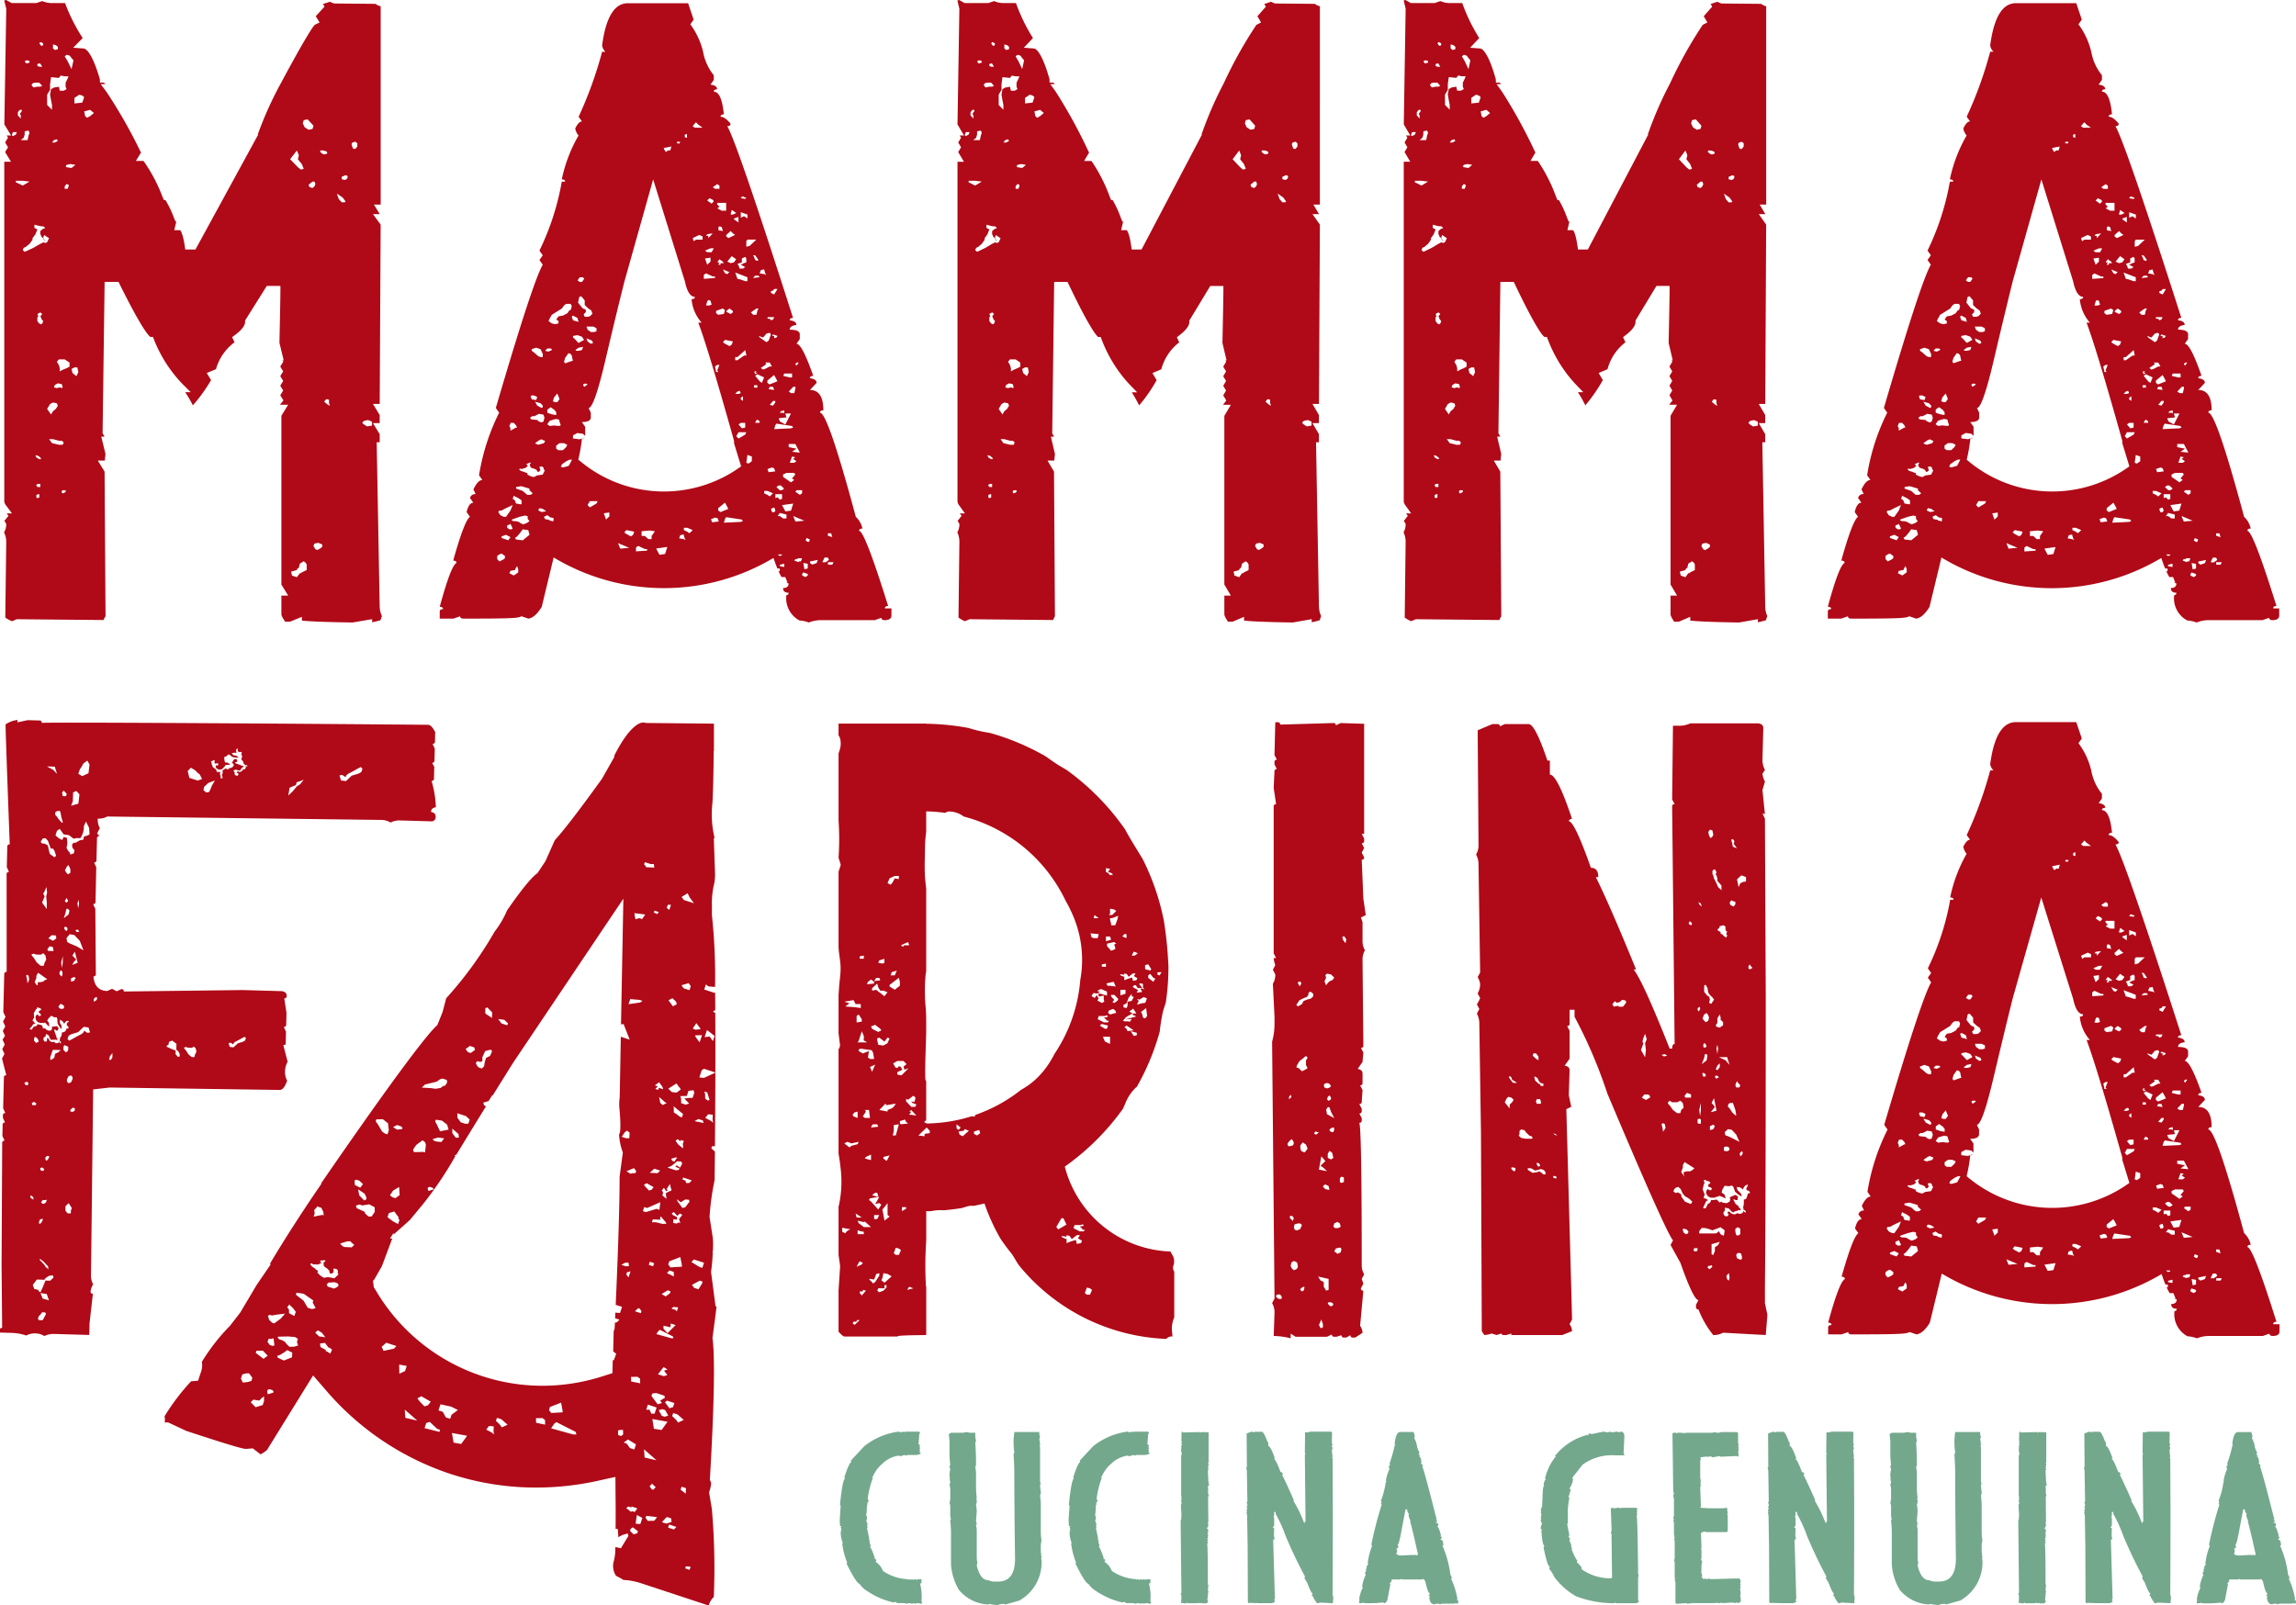 <svg xmlns="http://www.w3.org/2000/svg" width="207.357" height="144.996" viewBox="0 0 207.357 144.996">
  <g id="LOGO-MAMMAFARINA-FOOTER" transform="translate(-66.266 -95.688)">
    <g id="Raggruppa_1008" data-name="Raggruppa 1008" transform="translate(66.266 95.688)">
      <g id="Raggruppa_1010" data-name="Raggruppa 1010">
        <path id="Tracciato_2047" data-name="Tracciato 2047" d="M83.111,94.376c0-.141.1-.213.3-.213q-2.121-6.788-2.622-6.789c0-.141.1-.21.3-.21a2.052,2.052,0,0,0-.6-1.06Q77.961,76.7,77.257,76.7c0-.141.1-.213.3-.213,0-1.224-.4-1.839-1.211-1.839l.6-.638c0-.236-.2-.376-.6-.423,0-.143.1-.213.3-.213q-1.01-2.9-1.516-2.9l.3-.425v-.423c0-.284-.3-.425-.909-.425,0-.236.2-.376.6-.425,0-.236-.2-.376-.6-.425,0-.141.1-.213.3-.213Q69.786,52.373,68.88,50.813c.2,0,.3-.072.3-.213-.338-.425-.64-.635-.909-.635,0-.141.1-.213.3-.213q-.2-2.051-.909-2.051c0-.141.1-.213.3-.213,0-.236-.2-.376-.6-.423l.3-.425v-.425a4.611,4.611,0,0,1-.958-2.087,6.8,6.8,0,0,0-1.16-2.51l.3-.425-.5-1.483H59.9q-1.821,0-2.323,3.819a1.008,1.008,0,0,0,.3.566h-.3a35.973,35.973,0,0,1-2.121,5.87l.3.423q-.3,0-.607.638a1.33,1.33,0,0,0,.3.635,13.269,13.269,0,0,0-1.514,3.962c.2,0,.3.069.3.21h-.3a23.532,23.532,0,0,1-2.018,6.226l.3.423-.3.425.3.425q-.907,1.556-4.239,12.941l.3.425a19.471,19.471,0,0,0-1.816,5.657l.3.425c-.269,0-.54.282-.807.848l.2.425a.468.468,0,0,0-.507.353l.3.425c-.271,0-.474.282-.607.848l.3.425q-.507.353-1.514,3.959c.2,0,.3.069.3.213q-.5.211-1.514,3.959c.2,0,.3.072.3.213-.2,0-.3.072-.3.213V95.3H44.15l.607-.21c0,.141.1.21.3.21h.3c4.577,0,4.612-.069,4.948-.21l.607.21q.6-.069,1.211-1.06L53.2,89.774a19.3,19.3,0,0,0,19.853.046c.125.366.248.7.366.978V90.77h.2v.284l-.136-.095a5.41,5.41,0,0,0,.3.589h.338l.2.494h-.115a.413.413,0,0,0,.215.072c0,.282-.169.423-.5.423,0,.284.166.425.5.425,0,.141-.069.213-.2.213a2.265,2.265,0,0,0,1.178,2.292,2.832,2.832,0,0,1,.843.184,3.078,3.078,0,0,1,1.211-.213H82.2l.6-.213c0,.141.1.213.3.213.4,0,.607-.143.607-.425v-.638Zm-8.077-4.454h.2v-.072h.4l-.1.282h-.2V90.2l-.4-.141Zm.02-3.391-.02-.005-.2-.494,1.009.425ZM59.235,88.98l-.02-.005-.2-.494,1.009.423Zm8.838-15.96h-.2l-.1-.494.2-.143h.2l-.2.5Zm-.2-5.3V67.5l.6-.213.2.141-.1.353-.5.072Zm.807,2.4.707.141-.1.282-.2.143-.4-.213-.2-.141ZM59.77,87.305l.707.141-.1.284-.2.141-.4-.213-.2-.141Zm9.412-19.52-.4-.21.1-.143.2-.141.3.213v.141Zm-1.211-9.9v-.141h.809v.707h-.4l-.4-.213.2-.141Zm0,5.235.2-.282.3.21.1.141h-.3v.143h-.2l.1-.213Zm1.012.848h.1l-.2.213-.2-.069-.2-.356Zm-.1-.919.4-.494.2.141.2.143-.2.282-.3.069ZM70.7,64.463v.353h-.2l-.4-.143-.3-.069-.2-.566Zm-.1-1.345-.2.069-.3.143.4.213-.2.141h-.3l-.1-.282-.1-.143.4-.141v-.353l.3-.143.1.143Zm-1.109-3.962.4-.141v.5l-.4-.284Zm-.1-.353h-.2v-.069l.1-.353.2.141.2.141Zm-.2,1.485.2.213.2.141-.6.284-.2-.141v-.143Zm-.707,0-.4-.069v-.284l.1-.072.2.072Zm3.232,7-.1.141-.1.425h-.3l-.2-.213.5-.353Zm-.1,5.8-.2.141-.1-.213.1-.072h.1l-.1.143ZM71.5,77.4l.1-.072.2.143v.141h-.4Zm-.2-3.183h.3v.213h-.3Zm.1-.848.2-.141.607.282-.2.494-.2-.141Zm.707-.566-.2-.141.507-.353-.1-.143h.4l.2.356h-.2l-.4.21Zm.4.991.6-.5.2.353.1.213-.707.284-.2-.143ZM68.063,85.326l.607-.5.2.353.1.213-.707.284-.2-.143Zm4.653-10.964h.3l.1.284-.5-.072Zm.3,1.273h.2v.143l-.2.282-.3-.069ZM61.14,87.41l.707-.069.5.069-.3.425v.282h-.3l-.3-.282h-.3Zm11.978-9.227.1-.353.1-.143,1.414.213.1.143-.2.069Zm-4.541,8.451.1-.353.1-.143,1.414.213.1.141-.2.072Zm4.743-16.726-.2.069v-.21h-.2l.1-.141.4.141Zm-.3-1.626-.2.069-.1-.141h-.2v-.141h.6Zm-.3,1.2.1.143-.2.563-.2.143-.2-.143-.4-.282-.1-.141.4.141.3-.353ZM71.1,81.082l-.3.213-.2-.072.1-.707.4.141Zm-.6-3.465v.425l-.3.069-.3-.353.2-.141Zm-.4-2.123v-.141l.2-.141v.423Zm0-3.747-.3.213h-.2v-.284h.2l.707-.635.1.494h-.2Zm-.3,3.04.2-.069.1.21-.2.072h-.3Zm.1,3.678H70.6l-.1.213-.607.353-.2-.213ZM56.466,84.688h.707l-.1.213-.607.353-.2-.213Zm16.047-.566-.3-.141v-.213h.3l.5.213-.3.284Zm-7.25,3.324-.3-.141v-.213h.3l.5.213-.3.282Zm7.35-5.373-.1-.284.4-.141.2.069.1.284Zm-5.1,4.525-.1-.284.4-.141.2.072.1.282Zm6.006-3.324h.2l.3.282-.2.143h-.2l-.3-.284Zm.4-.779v-.213l.3-.141h.707l.1.141-.3.356.2.141-.3.21Zm1.209-1.414-.2.141h-.4l.2-.566.3.072-.2.141Zm.507,2.9-.2.141-.4-.282.1-.141h.507Zm-.2-3.678-.707-.072.4-.282-.7-.141v-.284h.6Zm-.4-8.062h.1V72.17h.2l-.2.284-.1-.141Zm0,2.121v.143l-.1.423h-.3l-.2-.141.4-.425Zm-1.009-1.2h.707v.353h-.2l-.6-.141Zm-.3,3.4.3-.072v.282l-.1-.069h-.3Zm.5.566-.1-.356h.507l-.507.991-.5-.282-.1-.284ZM72.816,65.736l.2-.072.1-.141h.3l-.3.494-.3-.141Zm-.909-1.911.3-.072.1.356.1.141-.2-.072-.4-.069ZM64.634,87.764l.3-.069.1.353.1.141-.2-.072-.4-.069ZM71.2,64.533l.2-.213h.3l.1.143Zm.4-1.555-.2-.072-.1-.284-.1-.141h.2l.3.425ZM70.9,61.633l-.3.072v-.5l.1-.141H71.5Zm-.2-2.477-.3-.21-.3.141v-.5l.607.213Zm-.1-1.908-.1.141-.4-.069.1-.143h.2v.072Zm-2.625-1.2.2.141v.282h-.4l-.2-.141Zm-.707,1.273.3.141.1.141-.2.213-.4-.284Zm-.2,3.253.5-.072-.2.213-.2.213v-.213h-.2Zm.3,1.273h.3l-.2.353h-.4l-.2-.141Zm0,.848v.353l-.3.284-.2-.566ZM58.231,85.712v.356l-.3.282-.2-.566Zm8.531-21.461.2-.141.607.282h.2v.141l-1.009.072ZM60.636,88.873l.2-.141.607.284h.2v.141l-1.009.069Zm6.83-21.935-.2.072h-.3l.1-.356.1-.141.2.072ZM66.055,50.46l.2.213.4.282h-.707l-.2-.141Zm.3,10.183.3.143v.282h-.6l-.2.141-.1-.282Zm-1.314-9.051.2-.072v.353l-.2-.069Zm-.707.635h.3l-.1.213v-.072h-.2Zm-.5.425-.1.353h-.2l-.2.141-.1-.141-.1-.213Zm-7.57,17.61-.1-.284.5.213.1.213-.2.072Zm0,3.89-.3.21-.1-.141v-.069l.1-.072h.2Zm.3-4.74-.3-.21-.1-.284h.607l.3.143v.282l-.2.069Zm-.958-3.217h.1l.3.356v.423l.3.284.3.213.1.282-.2.213-.2.069h-.3l-.1-.213.2-.21V67.4l-.3-.141-.4-.5.1-.494ZM54.85,68l.1-.069.4.21.1.356-.5-.143-.1-.282Zm.707-3.534h.3l.1.141-.2.282h-.2l-.2-.141Zm-.607,5.3.4-.072.4.141.2.284-.507.282-.4-.425-.1-.069Zm.909.989-.1.284-.3.069h-.2l-.1-.069.3-.213ZM54.61,81.433l-.064.074-.5.141-.2-.072.1-.213.4-.282.3-.141h.2v.028c-.082.154-.161.307-.241.464m-1.173-4.8v.284l-.4-.072-.4-.141v-.282l.3-.215.4.284v.072Zm.1-.886h-.2l-.2-.072.1-.351.3-.356.2.5Zm-.151,1.521.3.051.074.266.077.213v.054l-.151.051-.453-.051-.379.051-.228-.159.228-.318Zm.049,2.4.3-.213h.4l.3.141-.1.213-.3.282h-.4l-.2-.141Zm.807-7.427-.1-.141.1-.353.3-.425.2.072.1.141.1.494h-.1ZM52.832,68.21l.2-.353.907-.566.2-.282.2-.141h.4l.1.21-.1.353h-.1l-.2.284-.4.213-.4.069-.2.284.2.141v.213l-.3.069-.3-.069-.3-.213Zm-.2,2.687h.3l.1.072v.072l-.3.141-.3-.072ZM51.872,76.8l.4.072.1.282-.1.356-.2.069-.3-.141v-.072l-.607-.069-.1-.143.2-.141h.2Zm.556,2.441-.1.213-.507.141-.2-.072-.1-.069.4-.284.2-.069.1.069Zm-.909-3.537.5.143.2.21V76.2l-.1.072-.4-.213Zm-.3-4.738.4-.141.4.141.2.425v.282h-.2l-.2-.072-.4-.351-.2-.143Zm0,4.172h.2l.3.143-.1.282-.4-.072-.1-.282ZM49.3,77.686v-.069h.3l.2.213.1.213h-.1l-.5.282v-.213l-.1-.213Zm-1.009,7.852h.2l.4-.213.607-.284-.2.5-.4.566h-.2l-.3-.143-.2-.282ZM49,86.88l.2-.069.1-.072.2.425-.1.069h-.2l-.2-.141Zm-.2,2.971-.2.141-.3.141-.2-.21v-.284l.2-.141.2-.072.3.213Zm-.3-1.839v-.141l.4-.141.4.21-.2.284ZM50,91.124l-.4.282-.4-.21.1-.213.4-.072.1-.213.1-.141.1.284Zm1.012-3.393-.6.494-.607-.072-.1-.141.2-.141.3-.353.2-.284.5.072.1.353Zm-.243-1.06-.323.113-.243-.113-.161-.115L49.8,86.5h-.243l-.161-.113.082-.056.645-.228.487-.113.243.056v.228l.161.225ZM49.5,84.475l.1-.282.1.072.3.141.3.21v.356h-.1l-.4-.072-.1-.284Zm1.616-.353h-.3l-.4-.353-.607-.213v-.141l.4-.069h.1l.707.21V83.7l.3.282Zm.125-1.647-.207-.074-.051-.036-.154-.072V82.15l-.156-.038-.154-.072-.259-.072-.154-.108v-.074l.051-.036.154.036.361-.108.207-.182-.156-.143.31-.143h.1v.036l-.051.072v.036l-.051.036.051.146.051.108.156.072.154.036.207.11.1.179h.1l.156-.143-.051-.182-.051-.108.1-.036h.2l.1.143v.11l.1.072-.1.215-.1.182-.515.072-.259.146Zm.884,3.2-.3-.141v-.072l.1-.141.3.069.3.213Zm.2.425.3-.143.3.213h.1l.179.064c-.01.095-.023.192-.033.289l-.248-.069h-.1v-.072l-.4-.072Zm3.1-5.166a13.785,13.785,0,0,0,.328-1.908A.311.311,0,0,0,56,78.946l-.446.156-.607-.072v-.282l.4-.213.5.069.2.192V77.97l-.3-.425c.54,0,.809-.141.809-.423V76.7l-.2-.425q.5,0,1.514-4.313T59.6,64.817l2.587-9.194,2.861,9.194c.2.942.5,1.414.907,1.414,0,.141-.1.213-.3.213a3.7,3.7,0,0,0,.909,2.121h-.3q.907,2.4,3.229,10.68v.213l.638,2.087a11.82,11.82,0,0,1-14.69-.6m17.687,4.74h-.2l-.1-.284.1-.069.2-.072.1.284Zm.1-1.626h.6v.423l-.2.072-.2-.213-.2.072Zm.2,5.445h.369l.033.072-.2.069Zm.6,1.132-.4-.072v-.141h.1l.2-.072h.1Zm.2-4.384h-.3l-.3-.213h-.2l.2-.284.6.143Zm-.1-.638-.3-.566,1.009-.141-.2.638ZM62.756,89.533l-.3-.566,1.009-.141-.2.635Zm13.392,1.872-.2.143-.3-.143v-.141l.1-.141.4.141Zm0-.635-.3.072-.1-.566.4.069Zm0-2.4-.2-.141.1-.213.3.141-.1.213Zm.807,1.911-.4.141-.2-.141v-.143l.7-.141Zm1.009-2.689h.3l.1.353-.4-.141Zm-.5,2.617.2-.425h.3l.1.213-.3.213Zm.909.213h-.4V90.2h.5Z" transform="translate(-3.199 -39.419)" fill="#b00917"/>
        <path id="Tracciato_2048" data-name="Tracciato 2048" d="M93.842,94.4l-.261-14.854h.261v-.73l-.586-1h.586v-.73l-.586-1h.589l.082-16.2-.668-.948h.592l-.51-.863h.586V40.163a1.254,1.254,0,0,1-.451-.218l-3.609-.033-.359-.154-.6.2.141.241-.763.863.33.563-.42.215a38.483,38.483,0,0,0-2.95,5.283A33.63,33.63,0,0,0,83.255,51.7v.113l-.051.077L77.823,62.134h-.889l-.056-.376c-.174-1.186-.389-1.362-.4-1.37h-.5l.182-.776h-.069l-.118-.277a9.819,9.819,0,0,0-.761-1.667h-.136L74.96,57.4A14.558,14.558,0,0,0,73.3,54.139h-.666l.451-.763-.069-.128A46.562,46.562,0,0,0,70.086,47.9l-.507-.707h.407a.669.669,0,0,0-.146-.138h-.325l-.005-.3c-.73-2.6-1.293-2.768-1.4-2.776l-.919-.072.822-.873a16.158,16.158,0,0,1-1.534-3.16H65.259a2.235,2.235,0,0,1-.758-.179l-.512.179H61.84l-.489-.277c-.038.008-.092.02-.159.041l.177.75L61.2,50.835l.586,1H61.4l.12.2-.254.433.254.433-.256.433.517.876H61.2V84.886a.739.739,0,0,0,.172.389l.5.7h-.458l.154.218-.356.456.159.271v.123a1.46,1.46,0,0,1-.187.643,1.974,1.974,0,0,1,.187.871l-.082,6.825a2.537,2.537,0,0,0,.584.33l.423-.179,7.54.072A2.1,2.1,0,0,1,70,95.271L69.917,82.2l-.589-1h.61L70,80.6l-.366-1.557h.284c-.028-.051-.061-.115-.1-.19l-.064-.11.177-13.676h1.209l.118.248c1.841,3.854,2.469,4.587,2.648,4.723h.223l.11.277a12.323,12.323,0,0,0,2.453,3.962l.73.756h-.487a11.124,11.124,0,0,1,.668,1.186,14.264,14.264,0,0,0,1.58-2.279l-.376-.643.8-.341a4.532,4.532,0,0,1,1.616-2.43c-.018-.044-.036-.09-.059-.138l-.154-.325.282-.22c.553-.43.845-.832.845-1.16v-.126l1.89-3.127h1.186v.443q0,.645-.085,4.707l.371,1.572h-.11l.077.11-.266.456.254.43-.254.433.254.433-.254.433.254.433-.254.43.277.469-.3.384h.712l-.589,1V92.4l.589,1h-.589v1.718a1.306,1.306,0,0,0,.192.42l.128.215h.433l1.027-.435v.336c.42.054,1.524.131,4.41.174l1.7-.3v.279c.1-.018.256-.051.469-.11l.261-.074a1.831,1.831,0,0,1,.123-.369,2.07,2.07,0,0,1-.195-.858M66.619,44.545l.254.072.341.433-.172.791-.338-.72-.256-.433Zm0,10.157-.087-.072.087-.143.338-.072.425.072-.341.287Zm.169,1.585v.143l-.085.218h-.256v-.218l.172-.215ZM65.43,43.608l.254.072.172.143v.218l-.256.072-.169-.143Zm-.51,4.538.254-.43v-.5l.087-.65.679.072.169-.215.338.072h.341l-.085.218-.172.359v.361l.087.215-.256.146h-.338l-.085-.361-.425.072-.254.143-.087.5.087.5.085.433v.433l-.425-.433Zm.425,4.323.169-.215.254-.074.087.146-.256.143Zm.51,21.756.338.072.084.289-.084.072-.169-.072-.256.072-.254-.072.084-.218ZM64.327,43.392l.169.072.087.072v.072l-.087.143-.169-.072v-.072l-.085-.072Zm-.254,2.016.085-.072h.169l.169.289h-.254l-.169-.072Zm-.425,1.729.169-.072h.425l.254.289-.169.072h-.254l-.341.072-.169-.215Zm-.51-2.087h.085l.172.072v.143H63.31l-.172.072-.085-.072-.085-.143Zm-.169,6.7V51.46l.341-.072.085.218-.085.215-.087.433h-.592l.254-.218Zm-.594-2.018.172-.215h.169v.143l-.169.215.084.146v.287l-.256-.287Zm-.51,2.09v-.072l.087-.218h.338l-.085.218-.254.143Zm.341,4.251v-.146H62.8l.594.072-.594.361-.425-.215Zm2.036,28.456-.169.072-.085-.072V84.31l.169-.072h.085Zm.085-.937h-.254l-.085-.143v-.072l.169-.072h.169Zm0-2.52h-.085l-.254-.146-.085-.215.254.072.254.218ZM64.5,68.821l-.085.074-.169-.074-.169-.215v-.361l.085-.072-.085-.215.254-.143.169.143-.169.215.085.146v.072l.172.215Zm.087-7.348-.087.074-.169.072-.594.359-.594.289-.169.072L62.8,62.2l.085-.218.169-.072.341-.287.254-.361v-.143l.256-.361.169-.433-.256-.143v-.289l.256.074.338.072h.172l.169.143-.085.072h-.085l-.256.215v.289l.085.143v.072l.172.146.085.215.085-.072h-.085l-.085-.218.085-.215.423.289-.169.359-.169.074ZM65.174,76.1l.256-.146.338.074.087.215-.172.287-.254.218-.169.287-.341-.5Zm.172,3.529-.256-.361h.341l.51.143h.254l.169.146-.085.215H65.94Zm1.186,4.395-.085.072-.169.072-.084-.072v-.143l.084-.072h.254Zm.341-11.31-.254.143L66.278,73l-.254.143v-.287l-.085-.289-.172-.287.172-.218h.507l.425.289Zm.594.863-.341-.287-.085-.361.256-.143h.254l.085.433ZM67.3,48.94v-.5l.423-.289.256.072.169.146-.169.5Zm1.357,1.152-.256.143-.169-.143-.085-.433.51-.143.338.287Zm18.58.359.338-.072.51.576L88,51.245l-.338.072-.341-.215-.169-.361Zm-.594,2.738.169.433-.085.361.341.433.169.43-.254.072-.256-.215-.679-.72Zm.848,37.9-.423.215-.085.072h-.087l-.254.361-.425-.143-.085-.361.51-.143v-.072l.169-.146.085-.359.341-.218.169.143.085.146ZM87.745,56.5l-.085-.215L88,56h.169l.085.218-.085.215L88,56.577Zm1.1,32.492-.172.143-.254.146-.172-.074-.169-.287.085-.218.341-.072.341.146Zm-.172-35.66v-.146h.256l.254.074.085.072v.143l-.254.072-.169-.072Zm.679,22.837-.338-.289.169-.215h.169l.084.072v.289l.085.215Zm1.442-18.3h-.254l-.254-.289-.172-.5.51.361.256.361Zm.256-2.233-.085.143-.172.072-.254-.072v-.215l.341-.146.169.072ZM91.9,52.83l-.169.215h-.169l-.087-.143-.085-.289.085-.143.256-.072.169.143Zm1.273,25.213-.425.072-.338-.215-.085-.143.169-.146.338-.072.341.146Z" transform="translate(25.274 -39.597)" fill="#b00917"/>
        <path id="Tracciato_2049" data-name="Tracciato 2049" d="M61.487,94.4l-.271-14.854h.271v-.73l-.61-1h.61v-.73l-.61-1h.612l.085-16.2-.694-.948h.615l-.528-.863h.61V40.163a1.325,1.325,0,0,1-.471-.218l-3.744-.033-.374-.154-.627.2.146.241-.794.863.346.563-.438.215c-.1.09-.681.84-3.063,5.283A32.884,32.884,0,0,0,50.492,51.7v.113l-.051.077L44.85,62.134h-.922l-.056-.376c-.182-1.186-.4-1.362-.415-1.37h-.522l.187-.776H43.05l-.12-.277a9.542,9.542,0,0,0-.791-1.667H42L41.88,57.4a14.509,14.509,0,0,0-1.721-3.265h-.691l.466-.763-.072-.128A45.689,45.689,0,0,0,36.816,47.9l-.528-.707h.425a.743.743,0,0,0-.151-.138h-.341l-.005-.3c-.756-2.6-1.342-2.768-1.452-2.776l-.955-.072.855-.873a16.05,16.05,0,0,1-1.593-3.16H31.8a2.406,2.406,0,0,1-.789-.179l-.533.179H28.252l-.507-.277c-.041.008-.095.02-.166.041l.184.75-.174,10.446.61,1h-.4l.123.2-.264.433.266.433-.266.433.535.876h-.61V84.886a.721.721,0,0,0,.177.389l.52.7h-.476l.159.218-.371.456.169.271v.123a1.427,1.427,0,0,1-.2.643,1.91,1.91,0,0,1,.2.871l-.087,6.825a2.719,2.719,0,0,0,.607.33l.438-.179,7.832.072a1.652,1.652,0,0,1,.177-.338L36.642,82.2l-.615-1h.635l.061-.607-.382-1.557h.295c-.026-.051-.061-.115-.108-.19l-.067-.11.184-13.676H37.9l.123.248c1.913,3.854,2.564,4.587,2.748,4.723h.233l.115.277a12.208,12.208,0,0,0,2.546,3.962l.758.756h-.5a10.661,10.661,0,0,1,.691,1.186,14.172,14.172,0,0,0,1.644-2.279l-.392-.643.835-.341a4.543,4.543,0,0,1,1.677-2.43q-.027-.065-.061-.138l-.159-.325.292-.22c.576-.43.881-.832.881-1.16v-.126l1.962-3.127h1.229v.443q0,.645-.087,4.707l.384,1.572h-.113l.082.11-.279.456.264.43-.264.433.264.433-.264.433.264.433-.264.43.287.469-.312.384h.738l-.612,1V92.4l.612,1h-.612v1.718a1.447,1.447,0,0,0,.2.42l.133.215h.451l1.068-.435v.336c.435.054,1.58.131,4.579.174l1.765-.3v.279c.11-.018.266-.051.487-.11l.274-.074a1.686,1.686,0,0,1,.125-.369,2,2,0,0,1-.2-.858M33.216,44.545l.264.072.353.433-.177.791-.353-.72-.264-.433Zm0,10.157-.09-.072.09-.143.351-.072.44.072-.351.287Zm.177,1.585v.143l-.09.218h-.264v-.218l.177-.215Zm-1.411-12.68.264.072.177.143v.218l-.264.072-.177-.143Zm-.528,4.538.264-.43v-.5l.087-.65.7.072.177-.215.353.072h.353l-.09.218-.177.359v.361l.09.215-.264.146H32.6l-.09-.361-.441.072-.264.143-.087.5.087.5.09.433v.433l-.44-.433Zm.44,4.323.174-.215.266-.074.087.146-.264.143Zm.528,21.756.353.072.087.289-.087.072-.177-.072-.264.072-.266-.072.09-.218ZM30.836,43.392l.177.072.087.072v.072l-.087.143-.177-.072v-.072l-.09-.072Zm-.264,2.016.087-.072h.177l.177.289h-.266l-.174-.072Zm-.44,1.729.174-.072h.441l.266.289-.177.072h-.264l-.353.072-.177-.215Zm-.53-2.087h.087l.177.072v.143h-.087l-.177.072-.087-.072-.09-.143Zm-.177,6.7V51.46l.353-.072.087.218-.087.215-.09.433h-.615l.264-.218Zm-.617-2.018.177-.215h.177v.143l-.177.215.09.146v.287l-.266-.287Zm-.528,2.09v-.072l.087-.218h.353l-.087.218-.266.143Zm.353,4.251v-.146h.617l.615.072-.615.361-.443-.215Zm2.113,28.456-.174.072-.09-.072V84.31l.177-.072h.087Zm.09-.937h-.264l-.09-.143v-.072l.177-.072h.177Zm0-2.52h-.09l-.264-.146-.087-.215.264.072.264.218Zm.177-12.249-.09.074-.177-.074-.174-.215v-.361l.087-.072-.087-.215.264-.143.177.143-.177.215.087.146v.072l.177.215Zm.087-7.348-.087.074-.177.072-.617.359-.617.289-.177.072-.174-.143.087-.218.177-.072.351-.287.266-.361v-.143l.264-.361.177-.433-.266-.143v-.289l.266.074.351.072H31.1l.177.143-.09.072H31.1l-.264.215v.289l.087.143v.072l.177.146.087.215.09-.072h-.09l-.087-.218.087-.215.44.289-.174.359-.177.074ZM31.717,76.1l.264-.146.353.074.087.215-.177.287-.264.218-.177.287-.351-.5Zm.177,3.529-.266-.361h.353l.528.143h.266l.177.146-.09.215h-.353Zm1.232,4.395-.087.072-.177.072-.087-.072v-.143l.087-.072h.264Zm.353-11.31-.264.143L32.862,73l-.264.143v-.287l-.09-.289-.174-.287.174-.218h.53l.441.289Zm.617.863-.353-.287-.087-.361.264-.143h.264l.09.433ZM33.92,48.94v-.5l.44-.289.264.072.177.146-.177.5Zm1.409,1.152-.264.143-.177-.143-.087-.433.528-.143.353.287Zm19.3.359.351-.072.53.576-.087.289-.353.072-.353-.215-.177-.361Zm-.617,2.738.177.433-.09.361.353.433.177.43-.264.072L54.1,54.7l-.7-.72Zm.881,37.9-.441.215-.087.072h-.09l-.264.361-.44-.143-.087-.361.528-.143v-.072l.177-.146.087-.359.353-.218.177.143.087.146ZM55.153,56.5l-.087-.215L55.42,56h.174l.09.218-.09.215-.174.146ZM56.3,88.994l-.177.143-.264.146-.177-.074-.177-.287.087-.218.353-.072.353.146Zm-.177-35.66v-.146h.264l.264.074.09.072v.143l-.266.072-.174-.072Zm.7,22.837-.353-.289.177-.215h.177l.087.072v.289l.09.215Zm1.5-18.3h-.264l-.266-.289-.174-.5.528.361.264.361Zm.264-2.233-.087.143-.177.072-.264-.072v-.215l.351-.146.177.072Zm.881-2.809-.177.215h-.177l-.087-.143-.087-.289.087-.143.264-.072.177.143Zm1.322,25.213-.441.072L60,77.9l-.087-.143.177-.146.351-.072.353.146Z" transform="translate(-27.197 -39.597)" fill="#b00917"/>
        <path id="Tracciato_2050" data-name="Tracciato 2050" d="M109.58,94.4l-.261-14.854h.261v-.73l-.586-1h.586v-.73l-.586-1h.589l.082-16.2L109,58.941h.592l-.51-.863h.586V40.163a1.254,1.254,0,0,1-.451-.218l-3.608-.033-.359-.154-.6.2.141.241-.763.863.33.563-.42.215a38.478,38.478,0,0,0-2.95,5.283A33.625,33.625,0,0,0,98.993,51.7v.113l-.051.077L93.561,62.134h-.889l-.056-.376c-.174-1.186-.389-1.362-.4-1.37h-.5l.179-.776h-.067l-.118-.277a9.82,9.82,0,0,0-.761-1.667h-.136L90.7,57.4a14.558,14.558,0,0,0-1.657-3.265h-.666l.451-.763-.069-.128A46.56,46.56,0,0,0,85.824,47.9l-.507-.707h.407a.67.67,0,0,0-.146-.138h-.325l-.005-.3c-.73-2.6-1.293-2.768-1.4-2.776l-.919-.072.822-.873a16.158,16.158,0,0,1-1.534-3.16H81a2.235,2.235,0,0,1-.758-.179l-.512.179H77.578l-.489-.277c-.038.008-.092.02-.159.041l.177.75-.169,10.446.586,1h-.382l.12.2-.254.433.254.433-.256.433.517.876h-.589V84.886a.739.739,0,0,0,.172.389l.5.7h-.458l.154.218-.356.456.159.271v.123a1.46,1.46,0,0,1-.187.643,1.973,1.973,0,0,1,.187.871l-.082,6.825a2.538,2.538,0,0,0,.584.33l.423-.179,7.54.072a1.754,1.754,0,0,1,.172-.338L85.655,82.2l-.589-1h.61l.059-.607-.366-1.557h.284c-.028-.051-.061-.115-.105-.19l-.064-.11.177-13.676h1.209l.118.248c1.841,3.854,2.469,4.587,2.648,4.723h.223l.11.277a12.322,12.322,0,0,0,2.453,3.962l.73.756h-.487a11.128,11.128,0,0,1,.668,1.186,14.267,14.267,0,0,0,1.58-2.279l-.376-.643.8-.341a4.532,4.532,0,0,1,1.616-2.43c-.018-.044-.036-.09-.059-.138l-.154-.325.282-.22c.553-.43.845-.832.845-1.16v-.126l1.89-3.127h1.186v.443q0,.645-.085,4.707l.371,1.572h-.11l.077.11-.266.456.254.43-.254.433.254.433-.254.433.254.433-.254.43.277.469-.3.384h.712l-.589,1V92.4l.589,1h-.589v1.718a1.306,1.306,0,0,0,.192.42l.128.215h.433l1.027-.435v.336c.42.054,1.524.131,4.41.174l1.7-.3v.279c.105-.018.256-.051.469-.11l.261-.074a1.831,1.831,0,0,1,.123-.369,2.07,2.07,0,0,1-.195-.858M82.357,44.545l.254.072.341.433-.172.791-.338-.72-.256-.433Zm0,10.157-.087-.072.087-.143.338-.072.425.072-.341.287Zm.169,1.585v.143l-.085.218h-.256v-.218l.172-.215Zm-1.357-12.68.254.072.172.143v.218l-.256.072-.169-.143Zm-.51,4.538.254-.43v-.5L81,46.56l.679.072.169-.215.338.072h.341l-.085.218-.172.359v.361l.087.215-.256.146h-.338l-.084-.361-.425.072L81,47.641l-.087.5.087.5.085.433v.433l-.425-.433Zm.425,4.323.169-.215.254-.074.087.146-.256.143Zm.51,21.756.338.072.085.289-.085.072-.169-.072-.256.072-.254-.072.085-.218ZM80.065,43.392l.169.072.087.072v.072l-.087.143-.169-.072v-.072l-.085-.072Zm-.254,2.016.085-.072h.169l.169.289H79.98l-.169-.072Zm-.425,1.729.169-.072h.425l.254.289-.169.072h-.254l-.341.072-.169-.215Zm-.51-2.087h.085l.172.072v.143h-.085l-.172.072-.085-.072-.085-.143Zm-.169,6.7V51.46l.341-.072.085.218-.085.215-.087.433h-.592l.254-.218Zm-.594-2.018.172-.215h.169v.143l-.169.215.085.146v.287l-.256-.287Zm-.51,2.09v-.072l.087-.218h.338l-.084.218-.254.143Zm.341,4.251v-.146h.594l.594.072-.594.361-.425-.215ZM79.98,84.528l-.169.072-.085-.072V84.31l.169-.072h.085Zm.085-.937h-.254l-.085-.143v-.072L79.9,83.3h.169Zm0-2.52H79.98l-.254-.146-.085-.215.254.072.254.218Zm.169-12.249-.085.074-.169-.074-.169-.215v-.361l.085-.072-.085-.215.254-.143.169.143-.169.215.084.146v.072l.172.215Zm.087-7.348-.087.074-.169.072-.594.359-.594.289-.169.072-.169-.143.085-.218.169-.072.341-.287.254-.361v-.143l.256-.361.169-.433-.256-.143v-.289l.256.074.338.072h.172l.169.143-.085.072h-.085l-.256.215v.289l.084.143v.072l.172.146.085.215.085-.072h-.085l-.085-.218.085-.215.423.289-.169.359-.169.074ZM80.912,76.1l.256-.146.338.074.087.215-.172.287-.254.218L81,77.034l-.341-.5Zm.172,3.529-.256-.361h.341l.51.143h.254l.169.146-.085.215h-.338Zm1.186,4.395-.085.072-.169.072-.085-.072v-.143l.085-.072h.254Zm.341-11.31-.254.143L82.016,73l-.254.143v-.287l-.084-.289-.172-.287.172-.218h.507l.425.289Zm.594.863-.341-.287-.085-.361.256-.143h.254l.085.433ZM83.035,48.94v-.5l.423-.289.256.072.169.146-.169.5Zm1.357,1.152-.256.143-.169-.143-.085-.433.51-.143.338.287Zm18.58.359.338-.072.51.576-.085.289-.338.072-.341-.215-.169-.361Zm-.594,2.738.169.433-.085.361.341.433.169.43-.254.072-.256-.215-.679-.72Zm.848,37.9-.423.215-.085.072h-.087l-.254.361-.425-.143-.084-.361.51-.143v-.072l.169-.146.085-.359.341-.218.169.143.085.146Zm.256-34.582-.085-.215.338-.289h.169l.085.218-.085.215-.169.146Zm1.1,32.492-.172.143-.254.146-.172-.074-.169-.287.085-.218.341-.072.341.146Zm-.172-35.66v-.146h.256l.254.074.085.072v.143l-.254.072-.169-.072Zm.679,22.837-.338-.289.169-.215h.169l.085.072v.289l.085.215Zm1.442-18.3h-.254l-.254-.289-.172-.5.51.361.256.361Zm.256-2.233-.085.143-.172.072-.254-.072v-.215l.341-.146.169.072Zm.848-2.809-.169.215H107.3l-.087-.143-.085-.289.085-.143.256-.072.169.143Zm1.273,25.213-.425.072-.338-.215-.085-.143.169-.146.338-.072.341.146Z" transform="translate(49.841 -39.597)" fill="#b00917"/>
        <path id="Tracciato_2051" data-name="Tracciato 2051" d="M132.069,94.376c0-.141.1-.213.3-.213q-2.124-6.788-2.625-6.789c0-.141.1-.21.3-.21a2.052,2.052,0,0,0-.6-1.06q-2.528-9.408-3.232-9.407c0-.141.1-.213.3-.213,0-1.224-.4-1.839-1.211-1.839l.6-.638c0-.236-.2-.376-.6-.423,0-.143.1-.213.3-.213q-1.01-2.9-1.516-2.9l.3-.425v-.423c0-.284-.3-.425-.909-.425,0-.236.2-.376.6-.425,0-.236-.2-.376-.6-.425,0-.141.1-.213.3-.213q-5.048-15.766-5.954-17.325c.2,0,.3-.072.3-.213-.338-.425-.64-.635-.909-.635,0-.141.1-.213.3-.213q-.2-2.051-.909-2.051c0-.141.1-.213.3-.213,0-.236-.2-.376-.6-.423l.3-.425v-.425a4.611,4.611,0,0,1-.958-2.087,6.8,6.8,0,0,0-1.16-2.51l.3-.425-.5-1.483h-5.45q-1.821,0-2.323,3.819a1.008,1.008,0,0,0,.3.566h-.3a35.973,35.973,0,0,1-2.121,5.87l.3.423q-.3,0-.607.638a1.33,1.33,0,0,0,.3.635,13.342,13.342,0,0,0-1.514,3.962c.2,0,.3.069.3.21h-.3a23.533,23.533,0,0,1-2.018,6.226l.3.423-.3.425.3.425q-.907,1.556-4.239,12.941l.3.425a19.471,19.471,0,0,0-1.816,5.657l.3.425c-.269,0-.54.282-.807.848l.2.425a.468.468,0,0,0-.507.353l.3.425c-.271,0-.474.282-.607.848l.3.425q-.507.353-1.514,3.959c.2,0,.3.069.3.213q-.5.211-1.514,3.959c.2,0,.3.072.3.213-.2,0-.3.072-.3.213V95.3h1.211l.607-.21c0,.141.1.21.3.21h.3c4.577,0,4.612-.069,4.948-.21l.607.21q.6-.069,1.211-1.06l1.076-4.461a19.3,19.3,0,0,0,19.853.046c.126.366.248.7.366.978V90.77h.2v.284l-.136-.095a5.409,5.409,0,0,0,.3.589h.338l.2.494h-.115a.413.413,0,0,0,.215.072c0,.282-.169.423-.5.423,0,.284.166.425.5.425,0,.141-.069.213-.2.213a2.265,2.265,0,0,0,1.178,2.292,2.832,2.832,0,0,1,.843.184,3.078,3.078,0,0,1,1.211-.213h4.746l.6-.213c0,.141.1.213.3.213.4,0,.607-.143.607-.425v-.638Zm-8.078-4.454h.2v-.072h.4l-.1.282h-.2V90.2l-.4-.141Zm.02-3.391-.02-.005-.2-.494,1.009.425Zm-15.82,2.448-.02-.005-.2-.494,1.009.423Zm8.838-15.96h-.2l-.1-.494.2-.143h.2l-.2.5Zm-.2-5.3V67.5l.6-.213.2.141-.1.353-.5.072Zm.807,2.4.707.141-.1.282-.2.143-.4-.213-.2-.141Zm-8.907,17.185.707.141-.1.284-.2.141-.4-.213-.2-.141Zm9.412-19.52-.4-.21.1-.143.2-.141.3.213v.141Zm-1.211-9.9v-.141h.809v.707h-.4l-.4-.213.2-.141Zm0,5.235.2-.282.3.21.1.141h-.3v.143h-.2l.1-.213Zm1.012.848h.1l-.2.213-.2-.069-.2-.356Zm-.1-.919.4-.494.2.141.2.143-.2.282-.3.069Zm1.818,1.416v.353h-.2l-.4-.143-.3-.069-.2-.566Zm-.1-1.345-.2.069-.3.143.4.213-.2.141h-.3l-.1-.282-.1-.143.4-.141v-.353l.3-.143.1.143Zm-1.109-3.962.4-.141v.5l-.4-.284Zm-.1-.353h-.2v-.069l.1-.353.2.141.2.141Zm-.2,1.485.2.213.2.141-.6.284-.2-.141v-.143Zm-.707,0-.4-.069v-.284l.1-.072.2.072Zm3.232,7-.1.141-.1.425h-.3l-.2-.213.5-.353Zm-.1,5.8-.2.141-.1-.213.1-.072h.1l-.1.143Zm-.1,4.313.1-.072.2.143v.141h-.4Zm-.2-3.183h.3v.213h-.3Zm.1-.848.2-.141.607.282-.2.494-.2-.141Zm.707-.566-.2-.141.507-.353-.1-.143h.4l.2.356h-.2l-.4.21Zm.4.991.6-.5.2.353.1.213-.707.284-.2-.143Zm-4.451,11.527.607-.5.2.353.1.213-.707.284-.2-.143Zm4.653-10.964h.3l.1.284-.5-.072Zm.3,1.273h.2v.143l-.2.282-.3-.069ZM110.1,87.41l.707-.069.5.069-.3.425v.282h-.3l-.3-.282h-.3Zm11.978-9.227.1-.353.1-.143,1.414.213.1.143-.2.069Zm-4.541,8.451.1-.353.1-.143,1.414.213.1.141-.2.072Zm4.743-16.726-.2.069v-.21h-.2l.1-.141.4.141Zm-.3-1.626-.2.069-.1-.141h-.2v-.141h.6Zm-.3,1.2.1.143-.2.563-.2.143-.2-.143-.4-.282-.1-.141.4.141.3-.353Zm-1.616,11.6-.3.213-.2-.072.1-.707.4.141Zm-.6-3.465v.425l-.3.069-.3-.353.2-.141Zm-.4-2.123v-.141l.2-.141v.423Zm0-3.747-.3.213h-.2v-.284h.2l.707-.635.1.494h-.2Zm-.3,3.04.2-.069.1.21-.2.072h-.3Zm.1,3.678h.707l-.1.213-.607.353-.2-.213Zm-13.422,6.223h.707l-.1.213-.607.353-.2-.213Zm16.047-.566-.3-.141v-.213h.3l.5.213-.3.284Zm-7.25,3.324-.3-.141v-.213h.3l.5.213-.3.282Zm7.35-5.373-.1-.284.4-.141.2.069.1.284Zm-5.1,4.525-.1-.284.4-.141.2.072.1.282Zm6.006-3.324h.2l.3.282-.2.143h-.2l-.3-.284Zm.4-.779v-.213l.3-.141h.707l.1.141-.3.356.2.141-.3.21Zm1.209-1.414-.2.141h-.4l.2-.566.3.072-.2.141Zm.507,2.9-.2.141-.4-.282.1-.141h.507Zm-.2-3.678-.707-.072.4-.282-.7-.141v-.284h.6Zm-.4-8.062h.1V72.17h.2l-.2.284-.1-.141Zm0,2.121v.143l-.1.423h-.3l-.2-.141.4-.425Zm-1.009-1.2h.707v.353h-.2l-.6-.141Zm-.3,3.4.3-.072v.282l-.1-.069h-.3Zm.5.566-.1-.356h.507l-.507.991-.5-.282-.1-.284Zm-1.414-11.386.2-.072.1-.141h.3l-.3.494-.3-.141Zm-.909-1.911.3-.072.1.356.1.141-.2-.072-.4-.069Zm-7.273,23.938.3-.069.1.353.1.141-.2-.072-.4-.069Zm6.566-23.231.2-.213h.3l.1.143Zm.4-1.555-.2-.072-.1-.284-.1-.141h.2l.3.425Zm-.707-1.345-.3.072v-.5l.1-.141h.807Zm-.2-2.477-.3-.21-.3.141v-.5l.607.213Zm-.1-1.908-.1.141-.4-.069.1-.143h.2v.072Zm-2.625-1.2.2.141v.282h-.4l-.2-.141Zm-.707,1.273.3.141.1.141-.2.213-.4-.284Zm-.2,3.253.5-.072-.2.213-.2.213v-.213h-.2Zm.3,1.273h.3l-.2.353h-.4l-.2-.141Zm0,.848v.353l-.3.284-.2-.566Zm-9.135,23.019v.356l-.3.282-.2-.566Zm8.531-21.461.2-.141.607.282h.2v.141l-1.009.072Zm-6.126,24.622.2-.141.607.284h.2v.141l-1.009.069Zm6.83-21.935-.2.072h-.3l.1-.356.1-.141.2.072ZM115.013,50.46l.2.213.4.282h-.707l-.2-.141Zm.3,10.183.3.143v.282h-.6l-.2.141-.1-.282ZM114,51.592l.2-.072v.353L114,51.8Zm-.707.635h.3l-.1.213v-.072h-.2Zm-.5.425-.1.353h-.2l-.2.141-.1-.141-.1-.213Zm-7.57,17.61-.1-.284.5.213.1.213-.2.072Zm0,3.89-.3.21-.1-.141v-.069l.1-.072h.2Zm.3-4.74-.3-.21-.1-.284h.607l.3.143v.282l-.2.069Zm-.958-3.217h.1l.3.356v.423l.3.284.3.213.1.282-.2.213-.2.069h-.3l-.1-.213.2-.21V67.4l-.3-.141-.4-.5.1-.494Zm-.758,1.8.1-.069.4.21.1.356-.5-.143-.1-.282Zm.707-3.534h.3l.1.141-.2.282h-.2l-.2-.141Zm-.607,5.3.4-.072.4.141.2.284-.507.282-.4-.425-.1-.069Zm.909.989-.1.284-.3.069h-.2l-.1-.069.3-.213Zm-1.25,10.677-.061.074-.5.141-.2-.072.1-.213.4-.282.3-.141h.2v.028c-.082.154-.161.307-.241.464m-1.173-4.8v.284l-.4-.072-.4-.141v-.282l.3-.215.4.284v.072Zm.1-.886h-.2l-.2-.072.1-.351.3-.356.2.5Zm-.151,1.521.3.051.074.266.077.213v.054l-.151.051-.453-.051-.379.051-.228-.159.228-.318Zm.049,2.4.3-.213h.4l.3.141-.1.213-.3.282h-.4l-.2-.141Zm.807-7.427-.1-.141.1-.353.3-.425.2.072.1.141.1.494h-.1ZM101.79,68.21l.2-.353.907-.566.2-.282.2-.141h.4l.1.21-.1.353h-.1l-.2.284-.4.213-.4.069-.2.284.2.141v.213l-.3.069-.3-.069-.3-.213Zm-.2,2.687h.3l.1.072v.072l-.3.141-.3-.072ZM100.83,76.8l.4.072.1.282-.1.356-.2.069-.3-.141v-.072l-.607-.069-.1-.143.2-.141h.2Zm.556,2.441-.1.213-.507.141-.2-.072-.1-.069.4-.284.2-.069.1.069Zm-.909-3.537.507.143.2.21V76.2l-.1.072-.4-.213Zm-.3-4.738.4-.141.4.141.2.425v.282h-.2l-.2-.072-.4-.351-.2-.143Zm0,4.172h.2l.3.143-.1.282-.4-.072-.1-.282Zm-1.918,2.546v-.069h.3l.2.213.1.213h-.1l-.5.282v-.213l-.1-.213Zm-1.009,7.852h.2l.4-.213.607-.284-.2.5-.4.566h-.2l-.3-.143-.2-.282Zm.709,1.342.2-.069.1-.072.2.425-.1.069h-.2l-.2-.141Zm-.2,2.971-.2.141-.3.141-.2-.21v-.284l.2-.141.2-.072.3.213Zm-.3-1.839v-.141l.4-.141.4.21-.2.284Zm1.514,3.112-.4.282-.4-.21.1-.213.4-.072.1-.213.1-.141.1.284Zm1.012-3.393-.6.494-.607-.072-.1-.141.2-.141.3-.353.2-.284.5.072.1.353Zm-.243-1.06-.323.113-.243-.113L99,86.555l-.243-.056h-.243l-.161-.113.082-.056.645-.228.487-.113.243.056v.228l.161.225Zm-1.273-2.195.1-.282.1.072.3.141.3.21v.356h-.1l-.4-.072-.1-.284Zm1.616-.353h-.3l-.4-.353-.607-.213v-.141l.4-.069h.1l.707.21V83.7l.3.282Zm.125-1.647-.207-.074-.051-.036-.154-.072V82.15l-.156-.038-.154-.072-.259-.072-.154-.108v-.074l.051-.036.154.036.361-.108.207-.182-.156-.143.31-.143h.1v.036l-.051.072v.036l-.051.036.051.146.051.108.156.072.154.036.207.11.1.179h.1l.156-.143-.051-.182-.051-.108.1-.036h.2l.1.143v.11l.1.072-.1.215-.1.182-.515.072-.259.146Zm.884,3.2-.3-.141v-.072l.1-.141.3.069.3.213Zm.2.425.3-.143.3.213h.1l.179.064c-.01.095-.023.192-.033.289l-.248-.069h-.1v-.072l-.4-.072Zm3.1-5.166a14.45,14.45,0,0,0,.33-1.908.308.308,0,0,0,.241-.085l-.446.156-.607-.072v-.282l.4-.213.5.069.2.192V77.97l-.3-.425q.807,0,.807-.423V76.7l-.2-.425q.5,0,1.514-4.313t1.716-7.143l2.587-9.194L114,64.817c.2.942.5,1.414.907,1.414,0,.141-.1.213-.3.213a3.7,3.7,0,0,0,.909,2.121h-.3q.907,2.4,3.229,10.68v.213l.638,2.087a11.82,11.82,0,0,1-14.69-.6m17.687,4.74h-.2l-.1-.284.1-.069.2-.072.1.284Zm.1-1.626h.6v.423l-.2.072-.2-.213-.2.072Zm.2,5.445h.369l.033.072-.2.069Zm.6,1.132-.4-.072v-.141h.1l.2-.072h.1Zm.2-4.384h-.3l-.3-.213h-.2l.2-.284.6.143Zm-.1-.638-.3-.566,1.009-.141-.2.638Zm-11.371,3.926-.3-.566,1.009-.141-.2.635Zm13.392,1.872-.2.143-.3-.143v-.141l.1-.141.4.141Zm0-.635-.3.072-.1-.566.4.069Zm0-2.4-.2-.141.1-.213.3.141-.1.213Zm.807,1.911-.4.141-.2-.141v-.143l.7-.141Zm1.009-2.689h.3l.1.353-.4-.141Zm-.5,2.617.2-.425h.3l.1.213-.3.213Zm.909.213h-.4V90.2h.5Z" transform="translate(73.226 -39.419)" fill="#b00917"/>
        <path id="Tracciato_2052" data-name="Tracciato 2052" d="M62.376,90.093l.133.059.31-.059v.059l.133-.059h1.2c.09.013.133.054.133.118l-.067.118-.067.925c.09.013.133.051.133.118,0,.041-.02.059-.067.059l.067.118v.059c0,.041-.02.059-.067.059l.067.1v.059l-.067.118c.09.013.133.059.133.138a.885.885,0,0,1-.4.118h-.666a.539.539,0,0,0-.266.059l-.133-.059-.376.118-.133-.059a2.649,2.649,0,0,0-1.485.727,3.043,3.043,0,0,0-.866,1.178h-.064l.064.12a8.5,8.5,0,0,0-.466,1.888l.067.1v.118c0,.079-.044.118-.131.118l.064.118-.064.118-.023.551-.044.374.067.118V97.9a.426.426,0,0,1-.067.238l.131.333-.064.118.064.118c0,.038-.02.059-.064.059l.2.983v.2h.067V100c0,.038-.02.059-.067.059a.855.855,0,0,1,.133.412c-.044,0-.067.02-.067.059q.111,0,.446.983c-.031,0-.046.02-.046.059.12,0,.177.072.177.218-.044,0-.067.018-.067.059a1.717,1.717,0,0,1,.666.825,4.243,4.243,0,0,0,2.218.748v.059l.133-.059.133.059.133-.059.131.059.156-.059c.046,0,.067.018.067.059l.31-.059h.2v.374h-.133a4.73,4.73,0,0,1,.133,1.611.432.432,0,0,1,.067.179c-.044,0-.067.018-.067.056l-.33-.056a.526.526,0,0,0-.246.056l-.156-.056c-.044,0-.064.018-.064.056l-.333-.056c-.09,0-.133.018-.133.056l-.333-.056h-.576l-.2-.12-.133.061a6.839,6.839,0,0,1-2.415-1.042,2.083,2.083,0,0,1-.666-.63q-.311-.081-1.176-1.829l.044-.118a6.793,6.793,0,0,1-.443-1.731h.067a2.481,2.481,0,0,1-.2-1.063h.069L57.121,99l.069-.118a.4.4,0,0,1-.069-.177c.046,0,.069-.02.069-.059-.09,0-.136-.038-.136-.118V98.47l-.02-.392.087-1.281c0-.038-.02-.059-.067-.059.164-1.6.318-2.4.466-2.4l-.067-.12c.3-.917.51-1.375.643-1.375l-.067-.118,1.222-1.316a6.328,6.328,0,0,1,3.124-1.319" transform="translate(18.803 39.229)" fill="#73a88d"/>
        <path id="Tracciato_2053" data-name="Tracciato 2053" d="M62.541,90.109a.744.744,0,0,0,.333.059h.4V90.4a1.649,1.649,0,0,0,.067.471l-.067.238q.065.884.067,1.649v.12a.772.772,0,0,1-.067.412,2.706,2.706,0,0,1,.067.53v1.3c0,.21.02.543.067,1H63.34a.432.432,0,0,1,.067.179.685.685,0,0,1-.067.353,4.441,4.441,0,0,1,.067.648l-.067.827.067.295c0,.038-.023.059-.067.059l.067.412v2.538a2.524,2.524,0,0,0,.067.53.4.4,0,0,0-.067.177c.2.9.561,1.357,1.063,1.357a1.194,1.194,0,0,0,.533.118h.333q1.529,0,1.529-2.064-.065-4.879-.067-7.906c0-.277-.023-.786-.067-1.534a.437.437,0,0,0,.067-.177,7.134,7.134,0,0,1-.067-.884v-.238l.067-.707h2.261v.118a.517.517,0,0,0,.067.295l-.067.236a2.928,2.928,0,0,1,.067.592h-.067l.067.118v3.068a.4.4,0,0,0,.067.236l-.067.118c0,.077.021.295.067.648a.533.533,0,0,1-.067.295c.044.407.067.722.067.945v2.359a4.431,4.431,0,0,0,.067.768,2.278,2.278,0,0,0-.067.648v.353l.067.592h-.067a.413.413,0,0,1,.067.177,3.953,3.953,0,0,1-2,3.657L66,105.683l-.133-.059c-.353.026-.53.067-.53.118-.489-.038-.732-.079-.732-.118a.589.589,0,0,1-.2.059,3.658,3.658,0,0,1-2.594-1.3,5.126,5.126,0,0,1-.73-2.3V99.193c0-.312-.023-.686-.067-1.122,0-.038.02-.056.067-.056l-.067-.3v-.884a.533.533,0,0,0-.067-.295l.067-.353v-1l-.067-.353a.432.432,0,0,0,.067-.179l-.067-.353h.067l-.067-.118v-.118a2.75,2.75,0,0,1,.067-.589l-.067-.236c0-.079.02-.118.067-.118-.046-.458-.067-.794-.067-1v-1.24l-.067-.589.2-.118h1.063Z" transform="translate(24.806 39.254)" fill="#73a88d"/>
        <path id="Tracciato_2054" data-name="Tracciato 2054" d="M70.447,90.093l.133.059.31-.059v.059l.133-.059h1.2c.09.013.133.054.133.118l-.067.118-.067.925c.09.013.133.051.133.118,0,.041-.02.059-.067.059l.067.118v.059c0,.041-.02.059-.067.059l.067.1v.059l-.067.118c.09.013.133.059.133.138a.885.885,0,0,1-.4.118h-.666a.538.538,0,0,0-.266.059l-.133-.059-.376.118-.133-.059a2.649,2.649,0,0,0-1.485.727,3.043,3.043,0,0,0-.866,1.178H68.03l.067.12a8.5,8.5,0,0,0-.466,1.888l.067.1v.118c0,.079-.044.118-.131.118l.064.118-.064.118-.023.551-.044.374.067.118V97.9a.426.426,0,0,1-.067.238l.131.333-.064.118.064.118c0,.038-.021.059-.064.059l.2.983v.2h.067V100c0,.038-.02.059-.067.059a.855.855,0,0,1,.133.412c-.044,0-.067.02-.067.059q.111,0,.446.983c-.031,0-.046.02-.046.059.118,0,.177.072.177.218-.044,0-.067.018-.067.059a1.717,1.717,0,0,1,.666.825,4.243,4.243,0,0,0,2.218.748v.059l.133-.059.133.059.133-.059.131.059.156-.059c.046,0,.067.018.067.059l.31-.059h.2v.374h-.133a4.729,4.729,0,0,1,.133,1.611.432.432,0,0,1,.067.179c-.044,0-.067.018-.067.056l-.33-.056a.526.526,0,0,0-.246.056l-.156-.056c-.044,0-.064.018-.064.056l-.333-.056c-.09,0-.133.018-.133.056l-.333-.056h-.576l-.2-.12-.133.061a6.839,6.839,0,0,1-2.415-1.042,2.083,2.083,0,0,1-.666-.63q-.311-.081-1.176-1.829l.044-.118a6.793,6.793,0,0,1-.443-1.731h.067a2.481,2.481,0,0,1-.2-1.063h.069L65.192,99l.069-.118a.4.4,0,0,1-.069-.177c.046,0,.069-.02.069-.059-.09,0-.136-.038-.136-.118V98.47l-.02-.392.087-1.281c0-.038-.021-.059-.067-.059.164-1.6.318-2.4.466-2.4l-.067-.12c.3-.917.51-1.375.643-1.375l-.067-.118,1.222-1.316a6.328,6.328,0,0,1,3.124-1.319" transform="translate(31.403 39.229)" fill="#73a88d"/>
        <path id="Tracciato_2055" data-name="Tracciato 2055" d="M69.142,90.1h.067c.044,0,.067.02.067.059l1.462-.038c.046,0,.067.02.067.059l.133-.059.643.02v2.771h-.067l.067.118v.059c0,.038-.023.059-.067.059l.067.118-.067.118.067.118c0,.041-.023.059-.067.059l.044.983.067.412-.131.061.044.118v.471a.393.393,0,0,0,.067.236.4.4,0,0,0-.067.236l.02,2.164c0,.038-.02.059-.064.059l.064.118-.02.236-.133.177c.09.013.133.054.133.118v.236c0,.041-.023.059-.067.059l.067.118-.023.3c0,.038-.02.059-.067.059l.067.118v.059c0,.038-.02.059-.067.059l.067.118v.059c0,.038-.02.059-.067.059q.069.119.067,3.578a.412.412,0,0,0,.067.236l-.067.12.044.118-.064.118c0,.038.02.059.064.059l-.087.884a.339.339,0,0,1,.067.177l-.2.12H71.27c-.044,0-.067-.02-.067-.061l-.11.061h-.067c-.046,0-.067-.02-.067-.061l-.133.041h-.067c-.044,0-.067-.02-.067-.059l-.133.059H69.7l-.133-.079v.118a2.224,2.224,0,0,0-.464-.059l.023-.589a.412.412,0,0,0-.067-.236l.067-.12-.067-6.467a1.578,1.578,0,0,0,.067-.453v-.177l-.046-.827a.393.393,0,0,0,.067-.236l-.067-.118.067-.118a.609.609,0,0,1-.044-.177h.067l-.067-.118v-3.7c0-.038.023-.059.067-.059l-.067-.412.023-.412c0-.041.02-.059.067-.059l-.067-.12V91.1c0-.041.02-.059.067-.059l-.067-.12Z" transform="translate(37.569 39.242)" fill="#73a88d"/>
        <path id="Tracciato_2056" data-name="Tracciato 2056" d="M77.152,90.093h1.839c.09.013.133.054.133.118l-.02.807a.5.5,0,0,0,.067.256l-.067.1a.507.507,0,0,0,.067.2l-.067.215.067.61-.067-.018.067.138.02,4.5q0,5.428-.02,7.353v.415l.067.295-.046.512-1.152-.059a.568.568,0,0,1-.266.059,2.439,2.439,0,0,1-.4-.65c-.046,0-.067-.02-.067-.059v-.059l.067-.118c-.09,0-.251-.315-.489-.945l-.266-.451.067-.118a40.6,40.6,0,0,1-1.772-3.719,11.945,11.945,0,0,0-.886-1.944v-.179h-.133V97.7c0,.038-.023.059-.067.059l.067.118v.707l-.133.177c.087.013.133.054.133.118l-.023.63.067.295-.133.059q.154,5.271.156,5.33l-.067.118a.338.338,0,0,1,.067.177l-.266.1H72.32v-.041l-.133.041H72.12c-.044,0-.067-.015-.067-.041l-.133.041-.133-.041a.8.8,0,0,1-.2.041l-.067-.1-.021-5.032-.046-2.774a.458.458,0,0,0-.067-.236l.067-.118-.067-.118a.838.838,0,0,0,.09-.159l-.067-.118a.484.484,0,0,0,.067-.236.437.437,0,0,0-.067-.177l.067-.118-.044-2.753a.477.477,0,0,0-.067-.236.423.423,0,0,0,.067-.236l-.023-2.912.4-.156h.133c.044,0,.067.02.067.059l.133-.059h.643c.118,0,.287.307.51.925h.067v.353q.2,0,.6,1.122a.085.085,0,0,0-.09.056q.154,0,.6,1.181c.133,0,.2.079.2.236H74.6q.376.711,1.086,2.341h-.067a11.406,11.406,0,0,1,.976,2.005h.067c0-.077.02-.118.067-.118L76.666,92.2c0-.041.02-.059.067-.059l-.067-.12.02-1.867h.133a.71.71,0,0,0,.333-.059" transform="translate(41.178 39.229)" fill="#73a88d"/>
        <path id="Tracciato_2057" data-name="Tracciato 2057" d="M80.273,90.108l.11.412-.067.12a2.094,2.094,0,0,1,.254.7,1.489,1.489,0,0,0,.213.581v.118l-.067.118c.087.013.133.051.133.118-.046,0-.067.018-.067.059q.154,0,.2.569c-.046,0-.067.02-.067.061q.088,0,.2.177c0,.038-.023.059-.067.059q.2.434,1.306,4.817c-.044,0-.067.021-.067.059.09.013.133.051.133.118-.087.013-.133.054-.133.118.133,0,.2.038.2.118v.118l-.067.118c.074,0,.184.269.333.807-.044,0-.067.02-.067.059.09.013.133.051.133.118l-.133.177c.177,0,.266.172.266.512-.044,0-.067.02-.067.059a9.359,9.359,0,0,1,.709,2.615.62.62,0,0,1,.133.295c-.044,0-.067.02-.067.059a7.059,7.059,0,0,1,.576,1.887c-.044,0-.067.02-.067.061h.133v.177c0,.077-.044.118-.133.118-.044,0-.067-.02-.067-.059l-.133.059H82.932a.546.546,0,0,0-.266.059.535.535,0,0,0-.264-.059l-.333.059c-.251-.067-.376-.3-.376-.689.028,0,.044-.02.044-.059-.074,0-.11-.041-.11-.118.072,0,.11-.038.11-.118q-.177,0-.423-1.142c-.044,0-.087-.056-.131-.177l-.133.059H79.275c-.044,0-.067-.018-.067-.059l-.133.059H78.3c-.044.225-.11.335-.2.335l.067.118-.266,1.4c-.087.184-.177.282-.264.295L77.5,105.5a9.56,9.56,0,0,1-1.619.059h-.067c-.046,0-.067-.018-.067-.059l-.133.059h-.266v-.177c0-.038.02-.059.067-.059,0-.038-.023-.059-.067-.059a3.108,3.108,0,0,1,.333-1.1c0-.038-.023-.059-.067-.059a3.575,3.575,0,0,1,.333-1.1l-.067-.118c.028-.156.074-.236.133-.236l-.067-.118a.1.1,0,0,1,.11-.1l-.044-.12c.059-.156.118-.236.177-.236l-.067-.118a6.439,6.439,0,0,1,.4-1.572l-.067-.118a34.776,34.776,0,0,1,.93-3.6l-.067-.118.067-.118-.067-.12a7.7,7.7,0,0,0,.446-1.729h.064c0-.038-.02-.059-.064-.059a4.255,4.255,0,0,1,.33-1.1.437.437,0,0,1-.067-.177c.044-.118.09-.177.133-.177l-.067-.118a11.71,11.71,0,0,0,.466-1.634h.067a.316.316,0,0,1-.067-.156q.111-1.064.51-1.063Zm-.732,6.981c-.1.525-.23,1.186-.376,1.985s-.259,1.2-.333,1.2l.044.118v.118c0,.079-.059.118-.177.118l.067.118v.236c0,.041-.023.059-.067.059.015.146.184.218.51.218l1.065-.059v.059l.11-.059h.067l.133.059.067-.1V101.1q-.511-2.3-.709-2.968h.067a1.191,1.191,0,0,1-.2-.589c.044,0,.067-.021.067-.059-.09,0-.156-.133-.2-.394Z" transform="translate(47.397 39.252)" fill="#73a88d"/>
        <path id="Tracciato_2058" data-name="Tracciato 2058" d="M87.493,90.093a.545.545,0,0,0,.266.059A.5.5,0,0,0,88,90.093a.635.635,0,0,0,.266.059c.236-.038.369-.059.4-.059a.417.417,0,0,0,.2.059l.11-.059c.223,0,.333.151.333.453l-.067,1.514.067.118v.059h-.843a4.425,4.425,0,0,0-2.927.845l-.93,1.181.067.118a1.765,1.765,0,0,1-.333.866l.133.059-.2.686.067.12a5.839,5.839,0,0,0-.133,1.493v.748c0,.038-.023.059-.067.059l.2,1.042-.067.118.133.236-.067.118a2.916,2.916,0,0,1,.2.512h-.067l.133.236h-.067a4.209,4.209,0,0,0,.53,1.1l-.064.118c.044,0,.192.156.443.471v.159a4.521,4.521,0,0,0,2.638.825l.11-.059-.044-3.834a.412.412,0,0,0-.067-.236A.389.389,0,0,0,88.159,99l-.067-1.847v-.061c0-.077.059-.118.177-.118.044,0,.067.02.067.061l.333-.061h.2c.044,0,.067.02.067.061l.133-.061h1.286c.087.015.133.054.133.118l-.067.12.067.118-.067.1.067.118c0,.041-.023.059-.067.059q.088.511.133,5.271a.4.4,0,0,0,.067.236l-.067.118v2.064a.437.437,0,0,1,.067.177l-.2.12H88.6c-.044,0-.067-.02-.067-.059a.588.588,0,0,1-.2.059,9.5,9.5,0,0,1-3.391-.63,6.4,6.4,0,0,1-1.952-1.731,3.2,3.2,0,0,0-.466-.748v-.059l.067-.118c-.149,0-.341-.581-.576-1.749a.437.437,0,0,0,.067-.177q-.177,0-.266-1.378c.046,0,.067-.018.067-.059l-.133-.059c.031-.274.074-.412.133-.412l-.133-.392.067-.12c0-.038-.023-.059-.067-.059l.067-.295a.492.492,0,0,0-.067-.236l.067-.1-.067-.118.133-.3c.031-.668.051-1.142.067-1.424s.059-.423.133-.423l-.067-.118q.088-.453.2-.453l-.067-.118a4.937,4.937,0,0,1,.976-1.987c-.046,0-.067-.018-.067-.056a5.472,5.472,0,0,1,2.927-1.89c0,.041.02.059.067.059,0-.118.044-.177.133-.177h.064c.046,0,.067.02.067.059.74-.156,1.132-.236,1.176-.236" transform="translate(57.388 39.229)" fill="#73a88d"/>
        <path id="Tracciato_2059" data-name="Tracciato 2059" d="M90.214,90.109a.576.576,0,0,0,.266.059h.067a.517.517,0,0,0,.243-.059h1.4c.087.013.133.054.133.118v.807a.416.416,0,0,0,.064.236l-.064.118a.422.422,0,0,1,.064.177h-.064l.064.118-.064.236a.422.422,0,0,1,.064.177h-.064l.064.12-.064.118-.133-.061-1.4.061h-.067c-.028,0-.044-.02-.044-.061-.1.028-.348.067-.732.12l-.067-.12-.133.061h-.4l-.443.059c0,.038.021.059.064.059l-.064.274v1.514l.064.3h-.064l.064.115-.064.12c0,.038.021.059.064.059l-.064.295.064,1.69-.064.118c.428.041.753.059.973.059H90.99l.333-.059.067.571h-.067l.067.118v1.4l-.067.118H89.418c-.046,0-.067-.018-.067-.059-.254.054-.379.113-.379.177l.046,1.278c0,.041-.015.059-.046.059l.046.12v.766c0,.038-.015.059-.046.059.031.143.067.215.113.215l-.067.415v.471c0,.038-.015.059-.046.059a1.435,1.435,0,0,1,.113.471c-.046,0-.067.013-.067.041l.2.177.136-.059a.559.559,0,0,0,.2.059l.131-.059a.576.576,0,0,0,.266.059l2.174-.059h.264c.09,0,.149.1.179.295l-.067.118.067.118-.067.118c0,.038.021.059.067.059l-.067.295a2.756,2.756,0,0,1,.067.356H92.5l.067.1c0,.038-.023.059-.067.059l.067.295v.236c0,.067-.082.125-.243.177l-.133-.059a.636.636,0,0,1-.266.059v-.059l-1,.059c-.044,0-.067-.018-.067-.059l-.133.059h-.243c-.044,0-.067-.018-.067-.059l-.133.059H88.176l-.466.061v-.061c-.607.041-.93.061-.976.061l-.067-.12v-1.808l-.067-.295h.067l-.067-.118v-1.339c0-.115-.02-.177-.067-.177l.067-.274V100.02a.393.393,0,0,0-.067-.236c0-.041.023-.061.067-.061l-.067-.412V98.33a.426.426,0,0,0-.067-.238l.067-.118c0-.038-.023-.059-.067-.059l.067-.295V96.166l-.067-.353c0-.041.023-.059.067-.059l-.067-.394L86.4,90.286a.125.125,0,0,1,.133-.118h.133c.046,0,.067.02.067.059l.133-.059h.4c.028,0,.044.02.044.059l.133-.059c.046,0,.067.02.067.059l.133-.059h2.3a.568.568,0,0,0,.266-.059" transform="translate(64.646 39.254)" fill="#73a88d"/>
        <path id="Tracciato_2060" data-name="Tracciato 2060" d="M95.538,90.093h1.839c.09.013.133.054.133.118l-.02.807a.5.5,0,0,0,.067.256l-.067.1a.507.507,0,0,0,.067.2l-.067.215.067.61-.067-.018.067.138.02,4.5q0,5.428-.02,7.353v.415l.067.295-.046.512-1.152-.059a.568.568,0,0,1-.266.059,2.439,2.439,0,0,1-.4-.65c-.046,0-.067-.02-.067-.059v-.059l.067-.118c-.09,0-.251-.315-.489-.945l-.266-.451.067-.118A40.6,40.6,0,0,1,93.3,99.471a11.945,11.945,0,0,0-.886-1.944v-.179h-.133V97.7c0,.038-.023.059-.067.059l.067.118v.707l-.133.177c.087.013.133.054.133.118l-.023.63.067.295-.133.059q.154,5.271.156,5.33l-.067.118a.338.338,0,0,1,.067.177l-.266.1H90.706v-.041l-.133.041h-.067c-.044,0-.067-.015-.067-.041l-.133.041-.133-.041a.8.8,0,0,1-.2.041l-.067-.1-.02-5.032-.046-2.774a.458.458,0,0,0-.067-.236l.067-.118-.067-.118a.837.837,0,0,0,.09-.159l-.067-.118a.484.484,0,0,0,.067-.236.437.437,0,0,0-.067-.177l.067-.118-.044-2.753a.477.477,0,0,0-.067-.236.423.423,0,0,0,.067-.236L89.8,90.27l.4-.156h.133c.044,0,.067.02.067.059l.133-.059h.643c.118,0,.287.307.51.925h.067v.353q.2,0,.6,1.122a.085.085,0,0,0-.09.056q.154,0,.6,1.181c.133,0,.2.079.2.236H92.99q.376.711,1.086,2.341h-.067a11.407,11.407,0,0,1,.976,2.005h.067c0-.077.02-.118.067-.118L95.052,92.2c0-.041.02-.059.067-.059l-.067-.12.02-1.867h.133a.71.71,0,0,0,.333-.059" transform="translate(69.879 39.229)" fill="#73a88d"/>
        <path id="Tracciato_2061" data-name="Tracciato 2061" d="M95.719,90.109a.744.744,0,0,0,.333.059h.4V90.4a1.65,1.65,0,0,0,.067.471l-.067.238q.065.884.067,1.649v.12a.772.772,0,0,1-.067.412,2.7,2.7,0,0,1,.067.53v1.3c0,.21.021.543.067,1h-.067a.432.432,0,0,1,.067.179.685.685,0,0,1-.067.353,4.439,4.439,0,0,1,.067.648l-.067.827.067.295c0,.038-.023.059-.067.059l.067.412v2.538a2.523,2.523,0,0,0,.067.53.4.4,0,0,0-.067.177c.2.9.561,1.357,1.063,1.357a1.194,1.194,0,0,0,.533.118h.333q1.529,0,1.529-2.064-.065-4.879-.067-7.906c0-.277-.023-.786-.067-1.534a.437.437,0,0,0,.067-.177,7.133,7.133,0,0,1-.067-.884v-.238l.067-.707h2.261v.118a.517.517,0,0,0,.067.295l-.067.236a2.928,2.928,0,0,1,.067.592h-.067l.067.118v3.068a.4.4,0,0,0,.067.236l-.067.118c0,.077.02.295.067.648a.533.533,0,0,1-.067.295c.044.407.067.722.067.945v2.359a4.43,4.43,0,0,0,.067.768,2.278,2.278,0,0,0-.067.648v.353l.067.592h-.067a.413.413,0,0,1,.067.177,3.953,3.953,0,0,1-2,3.657l-1.265.353-.133-.059c-.353.026-.53.067-.53.118-.489-.038-.732-.079-.732-.118a.589.589,0,0,1-.2.059,3.658,3.658,0,0,1-2.594-1.3,5.126,5.126,0,0,1-.73-2.3V99.193c0-.312-.023-.686-.067-1.122,0-.038.02-.056.067-.056l-.067-.3v-.884a.533.533,0,0,0-.067-.295l.067-.353v-1l-.067-.353a.432.432,0,0,0,.067-.179l-.067-.353h.067l-.067-.118v-.118a2.751,2.751,0,0,1,.067-.589l-.067-.236c0-.079.021-.118.067-.118-.046-.458-.067-.794-.067-1v-1.24l-.067-.589.2-.118H95.32Z" transform="translate(76.598 39.254)" fill="#73a88d"/>
        <path id="Tracciato_2062" data-name="Tracciato 2062" d="M98.682,90.1h.067c.044,0,.067.02.067.059l1.462-.038c.046,0,.067.02.067.059l.133-.059.643.02v2.771h-.067l.067.118v.059c0,.038-.023.059-.067.059l.067.118-.067.118.067.118c0,.041-.023.059-.067.059l.044.983.067.412-.131.061.044.118v.471a.393.393,0,0,0,.067.236.4.4,0,0,0-.067.236l.02,2.164c0,.038-.02.059-.064.059l.064.118-.02.236-.133.177c.09.013.133.054.133.118v.236c0,.041-.023.059-.067.059l.067.118-.023.3c0,.038-.02.059-.067.059l.067.118v.059c0,.038-.02.059-.067.059l.067.118v.059c0,.038-.02.059-.067.059q.069.119.067,3.578a.412.412,0,0,0,.067.236l-.067.12.044.118-.064.118c0,.038.02.059.064.059l-.087.884a.339.339,0,0,1,.067.177l-.2.12h-.067c-.044,0-.067-.02-.067-.061l-.11.061h-.067c-.046,0-.067-.02-.067-.061l-.133.041H100.3c-.044,0-.067-.02-.067-.059l-.133.059h-.866L99.1,105.5v.118a2.225,2.225,0,0,0-.464-.059l.023-.589a.412.412,0,0,0-.067-.236l.067-.12-.067-6.467a1.578,1.578,0,0,0,.067-.453v-.177l-.046-.827a.393.393,0,0,0,.067-.236l-.067-.118.067-.118a.609.609,0,0,1-.044-.177h.067l-.067-.118v-3.7c0-.038.023-.059.067-.059l-.067-.412.023-.412c0-.041.02-.059.067-.059l-.067-.12V91.1c0-.041.02-.059.067-.059l-.067-.12Z" transform="translate(83.682 39.242)" fill="#73a88d"/>
        <path id="Tracciato_2063" data-name="Tracciato 2063" d="M106.692,90.093h1.839c.09.013.133.054.133.118l-.02.807a.5.5,0,0,0,.067.256l-.067.1a.507.507,0,0,0,.067.2l-.067.215.067.61-.067-.018.067.138.02,4.5q0,5.428-.02,7.353v.415l.067.295-.046.512-1.152-.059a.568.568,0,0,1-.266.059,2.439,2.439,0,0,1-.4-.65c-.046,0-.067-.02-.067-.059v-.059l.067-.118c-.09,0-.251-.315-.489-.945l-.266-.451.067-.118a40.6,40.6,0,0,1-1.772-3.719,11.945,11.945,0,0,0-.886-1.944v-.179h-.133V97.7c0,.038-.023.059-.067.059l.067.118v.707l-.133.177c.087.013.133.054.133.118l-.023.63.067.295-.133.059q.154,5.271.156,5.33l-.067.118a.338.338,0,0,1,.067.177l-.266.1H101.86v-.041l-.133.041h-.067c-.044,0-.067-.015-.067-.041l-.133.041-.133-.041a.8.8,0,0,1-.2.041l-.067-.1-.02-5.032-.046-2.774a.458.458,0,0,0-.067-.236l.067-.118-.067-.118a.838.838,0,0,0,.09-.159l-.067-.118a.484.484,0,0,0,.067-.236.437.437,0,0,0-.067-.177l.067-.118-.044-2.753a.477.477,0,0,0-.067-.236.423.423,0,0,0,.067-.236l-.023-2.912.4-.156h.133c.044,0,.067.02.067.059l.133-.059h.643c.118,0,.287.307.51.925h.067v.353q.2,0,.6,1.122a.085.085,0,0,0-.09.056q.154,0,.6,1.181c.133,0,.2.079.2.236h-.067q.376.711,1.086,2.341h-.067a11.4,11.4,0,0,1,.976,2.005h.067c0-.077.021-.118.067-.118l-.067-6.016c0-.041.021-.059.067-.059l-.067-.12.021-1.867h.133a.71.71,0,0,0,.333-.059" transform="translate(87.291 39.229)" fill="#73a88d"/>
        <path id="Tracciato_2064" data-name="Tracciato 2064" d="M109.813,90.108l.11.412-.067.12a2.094,2.094,0,0,1,.254.7,1.489,1.489,0,0,0,.213.581v.118l-.067.118c.087.013.133.051.133.118-.046,0-.067.018-.067.059q.154,0,.2.569c-.046,0-.067.02-.067.061q.088,0,.2.177c0,.038-.023.059-.067.059q.2.434,1.306,4.817c-.044,0-.067.021-.067.059.09.013.133.051.133.118-.087.013-.133.054-.133.118.133,0,.2.038.2.118v.118l-.067.118c.074,0,.184.269.333.807-.044,0-.067.02-.067.059.09.013.133.051.133.118l-.133.177c.177,0,.266.172.266.512-.044,0-.067.02-.067.059a9.357,9.357,0,0,1,.709,2.615.62.62,0,0,1,.133.295c-.044,0-.067.02-.067.059a7.059,7.059,0,0,1,.576,1.887c-.044,0-.067.02-.067.061h.133v.177c0,.077-.044.118-.133.118-.044,0-.067-.02-.067-.059l-.133.059h-1.042a.546.546,0,0,0-.266.059.535.535,0,0,0-.264-.059l-.333.059c-.251-.067-.377-.3-.377-.689.028,0,.044-.02.044-.059-.074,0-.11-.041-.11-.118.072,0,.11-.038.11-.118q-.177,0-.423-1.142c-.044,0-.087-.056-.131-.177l-.133.059h-1.775c-.044,0-.067-.018-.067-.059l-.133.059h-.776c-.044.225-.11.335-.2.335l.067.118-.266,1.4c-.087.184-.177.282-.264.295l-.133-.059a9.559,9.559,0,0,1-1.619.059h-.067c-.044,0-.067-.018-.067-.059l-.133.059h-.266v-.177c0-.038.021-.059.067-.059,0-.038-.023-.059-.067-.059a3.109,3.109,0,0,1,.333-1.1c0-.038-.023-.059-.067-.059a3.576,3.576,0,0,1,.333-1.1l-.067-.118c.028-.156.074-.236.133-.236l-.067-.118a.1.1,0,0,1,.11-.1l-.044-.12c.059-.156.118-.236.177-.236l-.067-.118a6.438,6.438,0,0,1,.4-1.572l-.067-.118a34.776,34.776,0,0,1,.93-3.6l-.067-.118.067-.118-.067-.12a7.7,7.7,0,0,0,.446-1.729h.064c0-.038-.02-.059-.064-.059a4.255,4.255,0,0,1,.33-1.1.437.437,0,0,1-.067-.177c.046-.118.09-.177.133-.177l-.067-.118a11.71,11.71,0,0,0,.466-1.634h.067a.316.316,0,0,1-.067-.156q.111-1.064.51-1.063Zm-.732,6.981c-.1.525-.23,1.186-.376,1.985s-.259,1.2-.333,1.2l.044.118v.118c0,.079-.059.118-.177.118l.067.118v.236c0,.041-.023.059-.067.059.015.146.184.218.51.218l1.065-.059v.059l.11-.059h.067l.133.059.067-.1V101.1q-.511-2.3-.709-2.968h.067a1.19,1.19,0,0,1-.2-.589c.044,0,.067-.021.067-.059-.09,0-.156-.133-.2-.394Z" transform="translate(93.51 39.252)" fill="#73a88d"/>
        <path id="Tracciato_2065" data-name="Tracciato 2065" d="M66.1,65.426c.19.005.4.225.625.658l-.02.855a.19.19,0,0,1-.218.207l.2.433-.028,1.068a.186.186,0,0,1-.218.207l.2.364-.026,1.068a.19.19,0,0,1-.218.207,9.526,9.526,0,0,1,.389,2.382c-.287.041-.43.179-.438.417.284.056.423.2.417.438a.377.377,0,0,1-.438.415l-2.771-.079a1.644,1.644,0,0,0-.861.19,1.64,1.64,0,0,0-.848-.238l-24.74-.307a1.617,1.617,0,0,1-.858.19,1.621,1.621,0,0,0,.192.861l-.225.423a.192.192,0,0,0,.21.22l-.241.184-.051,2.064a.186.186,0,0,1-.218.207l.2.435-.067,3.117a.188.188,0,0,1-.218.207l.2.435.046,5.893a.186.186,0,0,1-.218.207q.111,1.287,1.247,1.319l.433-.2.423.225.43-.2a.188.188,0,0,1,.207.22l10.744-.131,3.555.1c.284.054.423.2.417.438a.191.191,0,0,1-.22.21l.2,1.309-.026,1.068a.188.188,0,0,1-.218.207l.2.433-.026,1.068c0,.1-.074.141-.218.136l.392,1.508a1.883,1.883,0,0,0-.236.848,1.645,1.645,0,0,0,.192.861c-.2.566-.423.843-.661.837l-15.359-.218-1.5.172-.195,16.741a1.651,1.651,0,0,0,.192.861,1.612,1.612,0,0,0-.228.635.187.187,0,0,0,.207.218l-.3,2.653-.028,1.071-3.2-.092a1.91,1.91,0,0,0-.858.19,1.493,1.493,0,0,0-.776-.236,1.611,1.611,0,0,0-.858.19,4.349,4.349,0,0,0-1.334-.238l-1.065-.031.005-.213a.187.187,0,0,1,.218-.207l-.051-5.657.056-11.043a.186.186,0,0,1,.218-.207l-.2-.433.023-1a.191.191,0,0,1,.22-.21l-.2-.433.005-.213a.188.188,0,0,1,.22-.207l-.2-.435.069-2.776a.187.187,0,0,1,.218-.207l-.389-1.508.223-.42-.2-.433.225-.423-.2-.433.223-.348-.2-.435.223-.42-.2-.433.223-.423-.2-.433.085-3.419a.188.188,0,0,1,.218-.207l-.005-8.82a.186.186,0,0,1,.218-.207l-.2-.435.044-1.849a.191.191,0,0,1,.22-.21q-.388-10.411-.376-10.841a2.431,2.431,0,0,1,1.078-.4L29,65.206l.917-.2,1.065.031a.187.187,0,0,1,.207.218c.382-.082,24.865.077,34.917.172M29.786,88.076l.064.287.059.428.151-.351L30,88.081l-.141-.074Zm-.023,9.619-.143.067.067.143.069.074.143,0,.072-.069.005-.141-.069-.074Zm.7-11.238.274.433.348.3.284.008.077-.284.151-.279-.064-.359-.207-.22-.218.136-.425-.013-.213-.077-.215.067.069.143ZM44.21,94.829l.23.364.292.248.238.008.064-.238.125-.236-.051-.3-.174-.184-.182.115-.359-.01-.177-.067-.179.056.056.12ZM33.489,92.34l.1-.061.067-.1-.2-.008-.133.1-.1.161-.159-.236-.228-.138-.008.3.128.2.028.166-.005.2-.192-.236-.156-.269-.028-.2.005-.2-.061-.166-.23-.008-.261-.138-.236.223-.136.195.159.236,0,.131.031.1-.036.064v.033l-.128-.136-.128-.136-.1-.1-.1.061-.164-.036-.1.028-.261-.072-.192-.2,0-.1-.031-.067,0-.166.1-.128.1-.061.064.133.131.036.1-.095-.061-.136-.131-.069,0-.067-.033-.033.1-.095.1-.064.067-.064-.064-.033v-.033l-.033,0-.064-.033-.1-.036-.031,0-.033-.033-.1,0,0,.033h.033v.033l-.036.067-.067.031-.2.356.023.43-.1.128-.038.164.1,0v.033l.061.1.1.069-.033.031-.131,0-.069.1-.136.192-.169.161.195.1.1-.164.1-.128.166-.028.1-.061.069-.131.325.074.1.069.061.233.23.005,0,.067.259.138.264-.026.072-.161L32.1,92.7l.067,0,.2-.028.2-.026.159.2-.136.225-.067-.033-.033,0-.064-.067-.1-.036,0,.1.031.133.061.133.031.133.061.1v.1l.061.133.064.069-.033.031-.036.067-.064-.069-.131,0-.033.031-.164-.038-.1.064-.128-.136-.125-.3-.225-.138-.072.228-.169.128-.005.2.1.133.164.005.069-.128-.031-.067.036-.133.128.072.095.2.064.036.131.069.2-.028.161.136.2-.026.067-.064.036-.1.028.133.1.069h.033v-.031l-.028-.133-.1-.1.036-.1,0-.133.033-.031.1-.161.038-.23v-.067l.133-.028.1-.031.133-.128.072-.195.1.036.067-.031-.028-.166-.131-.1.005-.164Zm15.389-24.6.015-.1-.028-.1-.113.128-.01.141.051.156-.243-.023-.215.074.192.166.2.026.128.072.128.113-.261,0-.266-.044-.146-.09-.128-.11-.146-.051-.131.149-.233.1.018.279.054.195.243.026.087.074.082.033.023.059.023.018-.161.01-.159.013-.12.008-.013.1-.115.09-.036.082-.19.133-.241.015-.064-.056-.061-.015-.108-.092-.031-.138.015-.1.123.033.095-.067-.008-.12-.123-.031-.118.046-.044-.036-.038,0-.01-.12.013-.1-.005-.079-.059.023-.02-.018-.018.021-.059.023-.077.046-.018.02-.041,0-.056.064.02.02.02-.023.02.021.023.056-.015.061.123.333.3.22.031.138.087.115.056-.064.023.018.1.013.1-.026,0,.038-.074.085.026.1.054.2.015.2.174-.072-.051-.156-.028-.138.072-.126.013-.1-.049-.118.23-.174.1-.028.187.087.131-.149.044.038.233-.1.128-.187-.069-.136-.125-.072.038-.044.09-.146.09-.146.223.005.074.215-.059.023-.018.023-.079.005-.079.044.064.056.105.054.123.031.105.054.1.013.064.056.123.031.082-.005,0,.041.023.059-.079.005-.074.085,0,.038-.115.09-.013.1-.159.01-.269-.082-.215.074.113.174-.008.179.128.113.141.01.095-.108-.049-.115-.061-.015-.067-.1.115-.046.184.046.059-.023.118-.049.09-.146.179-.031.092-.149-.008-.079-.044-.077.1.054.1-.026.018-.023-.02-.018-.1-.054-.12.008L49.508,69l-.085-.074,0-.038-.051-.159-.131-.151-.044-.036.054-.1.033-.082-.01-.159-.092-.154L49.26,68l.015-.061-.125-.072-.138.031L48.9,67.8ZM31.335,88.619l.146-.138.215-.067-.837-.592-.151.279-.005.213-.151.353.138.218.069.072.072,0,.005-.284.215.005ZM30.5,99.5h-.069l-.146.138.067.143.284.008.074-.138-.069-.074Zm-.207,8.474-.141,0,0,.069.069.146.141.074.069.074.005-.215Zm4.692-15.264-.507.479-.6.182-.251.141-.108.292.143.151.2-.092.5-.282.451-.236.151-.143.054-.146.289.2.248-.041-.136-.448Zm13.522,1.857L48.9,94.2l.458-.141.192-.108.082-.223-.11-.118-.154.072-.387.215-.346.182-.115.11-.041.11-.223-.156-.192.033.105.343ZM31.64,82.07l.013-.569-.059-.571.082-.356-.059-.5-.151.353-.149.279.069.074.067.143-.228.563ZM53.457,71.818l.412-.394.364-.443.307-.195.312-.4-.356.143-.3.092,0,.1-.054.149-.561.238ZM32.18,115.151l-.356.059-.289.207-.074.069v.072l-.712-.02-.366.487.133.361.353.082.067.143.141.074.225-.492.228-.563.425.013.292-.277,0-.072ZM43.667,95.364l-.046-.279-.161-.228L43.4,94.8l-.056,0,.015-.558-.382-.289-.284.105-.064.279-.113.051-.059.11.387.179.443.177-.01.335.218.231h.056ZM32.57,69.856l-.2-.648-.712-.02.561.3ZM30.577,93.608l-.074.141-.005.215.207.218.074-.069.143-.067-.067-.215-.138-.146ZM32.4,95.144l.289-.136.218-.2-.712-.02-.228.635-.005.213.069.072.289-.2Zm-.051-18.317-.138-.218L32,76.6l-.067-.218-.067-.143-.067-.215-.067-.143-.207-.22-.287.061,0,.072-.072.069-.074.141.138.146.213.008.282.149.067.215,0,.074.131.5.417.3.146-.141Zm-1.214,28.6-.072.069,0,.141.138.077.143,0,.074-.138-.138-.146Zm-.115,4.7-.074.213-.005.141.143.005.146-.21.077-.213-.141,0ZM31.76,85.85l.5.015-.061-.359-.284-.079-.22.279Zm-.195,22.512-.284-.008-.149.21.069.074.141.074.143-.067.074-.069.074-.141,0-.143Zm-.558,5.4.415.44.138.215.277.223-.067-.143,0-.143-.415-.44-.279-.22-.072,0Zm.5,4.743-.284-.008-.149.21-.146.138-.077.21.069.146.356.01.3-.563ZM32.5,84.731l0-.141-.067-.143-.356-.01-.289.274.42.228Zm-.656,32.689-.2-.576-.569-.087.2.5Zm-.179-13.046-.146.141,0,.141.067.143.143-.067.149-.279-.069-.074Zm.745-30.817.138.146.2.289.279.295.072-.069-.131-.43-.064-.359-.064-.218-.215-.005-.143.067-.072.069Zm2.776.612-.192.42-.008.3-.067.3-.131.3-.061.12-.061.059-.3-.01-.3.054-.415-.315-.481-.074-.351-.494L32.565,75l-.133.42.3.251.238.128v.059l.123-.115.064-.182.3.069.049.487-.072.423.056.123.118.184.118.125.056.182L33.9,77.1l.182-.056.067-.3-.177-.187-.051-.3.061-.059.064-.118.179.005.123-.059.184-.115.123-.056.3-.054.005-.12.064-.179.243-.054.243-.115-.044-.607Zm-2.095-2.3.284.008.077-.213-.279-.292-.072.069-.074.138Zm-.105,16.3.074-.138.005-.287-.138-.146-.072.069-.077.213.067.143Zm-.072,2.92.141.005.143-.067.005-.215-.21-.149-.141,0-.149.21.069.143Zm.172-4.128.015-.64-.156.566.059.5Zm.471-8.024.218-.136.008-.284-.067-.215-.138-.218-.146.207-.149.282.136.218Zm.061,3.621L33.7,82.2l-.138-.146-.143-.005-.079.356-.154.492Zm-.184-1.073.143-.138-.133-.289-.077.141-.072.069,0,.141Zm.008,2.566.074-.141,0-.072-.069-.146-.213-.005-.005.143.069.143Zm.046,1,.282.151.563.228.63.374-.335-.863-.484-.515-.425-.082-.292.348ZM46.3,71.5l.108-.2.161-.4.266-.448-.615.238-.364.343-.059.3.248.207ZM34.5,72.548l.087-.712.005-.141-.279-.295-.287.136L34,72.318l-.154.425Zm-.679,25.19.149-.282.005-.213-.138-.146-.215.064-.149.282-.005.213.138.146Zm.015-9.407-.008.287.287-.064.151-.282h-.072l-.069-.074Zm-.5,20.58-.01.356.069.143.138.146.284.01.008-.287.074-.141,0-.069-.274-.435Zm.845-22.993-.22.351.346.366-.218.207-.149.279.5-.2ZM35.415,69.8l.092-.781-.2-.364-.364.277-.149.279-.149.21-.151.423.351.223Zm9.11.423.75.236.394-.131-.2-.41-.246-.2-.179-.187-.387-.228-.284.3ZM33.973,100.023l-.146.138-.074.141.069.074.215.005.146-.138,0-.143-.069-.072Zm.389-15.878.141,0,.074-.069-.138-.146-.072,0L34.224,84Zm.2-2.561-.061-.356-.082.353.061.428Zm-1.2,13.425.143-.069.074-.138.008-.284-.141-.077-.213-.077-.074.141-.008.284Zm2.528-4.571.143-.067.146-.138.005-.215-.215.067-.074.138Zm1.388,5.191.069.074h.072l.149-.21.01-.425-.22.277ZM58.667,70.512l.517-.489.61-.184.256-.143.108-.3-.146-.154-.2.095-.512.287-.458.241-.156.146-.054.149-.3-.207-.254.044.138.453Z" transform="translate(-27.422 0.047)" fill="#b00917"/>
        <path id="Tracciato_2066" data-name="Tracciato 2066" d="M72.572,65.072h.218a.192.192,0,0,1,.22.213l4.815-.141c.146,0,.218.069.218.21l.438-.21,2.115.069v9.945h-.218l.218.423v.213c0,.141-.072.21-.218.21l.218.423-.218.425.218.423a.19.19,0,0,1-.218.213l.146,3.524.218,1.483-.438.21.146.423v1.693a1.6,1.6,0,0,0,.218.848,1.6,1.6,0,0,0-.218.845l.074,7.757a.192.192,0,0,1-.22.213l.22.423-.074.848-.438.633q.438.073.438.423v.848a.19.19,0,0,1-.218.213l.218.423-.072,1.058c0,.141-.074.21-.22.21l.22.425v.21a.192.192,0,0,1-.22.213l.22.423v.213c0,.141-.074.21-.22.21q.219.423.22,12.836a1.56,1.56,0,0,0,.218.845l-.218.425.146.423-.22.423a.192.192,0,0,0,.22.213l-.292,3.173a1.238,1.238,0,0,1,.218.633l-.656.425h-.22a.19.19,0,0,1-.218-.213l-.366.213h-.218a.192.192,0,0,1-.22-.213l-.435.141H77.9c-.146,0-.218-.069-.218-.21l-.438.21H74.4l-.438-.282v.423a6.633,6.633,0,0,0-1.532-.21l.072-2.115a1.582,1.582,0,0,0-.218-.848l.218-.423-.218-23.2a5.959,5.959,0,0,0,.218-1.624v-.633L72.352,88.7a1.576,1.576,0,0,0,.22-.848l-.22-.423.22-.423a2.093,2.093,0,0,1-.146-.635h.218l-.218-.423V72.689c0-.141.072-.21.218-.21L72.426,71l.072-1.48a.192.192,0,0,1,.22-.213l-.22-.423v-.21a.192.192,0,0,1,.22-.213l-.22-.423Zm.072,51.764v.141l.146.141.22.072.146-.072v-.141l-.146-.213h-.22Zm1.531-13.54.074-.213-.074-.21-.143-.141-.22.21-.146.213.074.213h.146Zm-.364-4.162.22-.21-.074-.213-.146.213Zm.074,10.58v.141l.289.282V110l.074-.072-.074-.21-.218-.072Zm.146,4.159-.074.284.074.21.218.213.292-.141.072-.213-.072-.353-.292-.141Zm.51-2.891.292-.141.146-.351-.146-.141h-.22l-.292.069-.072.282.072.213Zm1.24-20.944.22-.213v-.21l-.146-.141-.146-.072-.146.141v.141l-.146.213-.22.069-.438.213-.289.423.143.141.366-.21.146-.282.364-.143Zm-1.24,6-.072.21.218.072.292.282.292-.141.218-.141-.146-.282V95.61l.146-.213-.072-.141h-.146l-.146.141-.366.282Zm.292-7.194.072-.141v-.141l-.146-.072-.146.072v.069l.146.284Zm.364,15.092.146-.141.146-.213-.146-.353-.292-.21-.218.282v.213l.072.282Zm-.218,12.2-.146.141v.069l.146.141.146-.069.072-.213v-.141h-.072ZM76.511,102.1h-.146l-.146-.072-.072.072-.074.141.146.069h.072Zm-.074,13.046.22.353.292.141v.423l.218.353.22-.072v-.986Zm.658-10.436-.364-.425-.22,1.2.73.141-.292-.282-.292-.213Zm-.364,14.316-.22.492.146.282h.074l.143-.069v-.282Zm.364-11.778.364.072-.072-.353-.292-.141-.146.069-.074.141Zm-.074-9.519-.072.141.072.21.22.072.218-.072.146-.141-.146-.21-.218-.072Zm.73-9.381.146-.21L77.6,87.85l-.364-.069-.146.141.072.213-.146.351.146.353.146-.213.146-.141Zm.146,12.482-.292-.563-.146-.423h-.146l-.146.21.074.425ZM77.6,99.134v-.141l-.072-.141-.074-.069-.146.141-.072.21.146.141Zm-.292,5.289.292.143.22-.143-.074-.282v-.069l-.072-.141-.22-.141-.146.282Zm.074,13.048-.074.069.074.141.146.141h.146l.146-.141-.074-.141-.146-.069Zm.438-15.374.072-.213v-.141l-.072-.072-.22.072-.146.141.074.141.146.072Zm.364,8.111-.292.141-.072.282.146.141h.218l.22-.072.072-.069-.072-.282Zm-.146,2.4-.146.282.146.069.146.141.292-.141.072-.282-.072-.141h-.146Zm.51-5.924.22-.072v-.423l-.22-.072-.143.141v.353Zm.366-21.651.072-.353-.143-.21-.074-.072-.146.072.074.282Z" transform="translate(42.603 0.17)" fill="#b00917"/>
        <path id="Tracciato_2067" data-name="Tracciato 2067" d="M98.815,65.111h6.152c.3.046.446.187.446.42l-.074,2.876a1.92,1.92,0,0,0,.223.912l-.223.348a2.018,2.018,0,0,0,.223.7l-.223.773.223,2.172-.223-.069.223.489.074,16.06q0,19.354-.074,26.225v1.473l.223,1.053-.149,1.823-3.854-.21a1.775,1.775,0,0,1-.889.21,8.713,8.713,0,0,1-1.334-2.313c-.149,0-.223-.072-.223-.213v-.21l.223-.42q-.446,0-1.631-3.368l-.889-1.611.223-.423q-.6-.63-5.929-13.253a43.9,43.9,0,0,0-2.966-6.94v-.633H87.92v1.263c0,.141-.072.21-.22.21l.22.423V95.4l-.443.633c.3.046.443.187.443.42L87.849,98.7l.22,1.053-.443.21q.519,18.793.517,19l-.223.423a1.2,1.2,0,0,1,.223.63l-.889.351H82.66v-.141l-.446.141h-.223c-.146,0-.22-.046-.22-.141l-.446.141-.446-.141a2.4,2.4,0,0,1-.666.141l-.223-.351-.074-17.953-.149-9.886a1.815,1.815,0,0,0-.22-.843l.22-.42-.22-.42a3.034,3.034,0,0,0,.295-.563l-.223-.42a1.779,1.779,0,0,0,.223-.84,1.559,1.559,0,0,0-.223-.633l.223-.42L79.694,77.8a1.815,1.815,0,0,0-.22-.843,1.555,1.555,0,0,0,.22-.84l-.074-10.38,1.334-.561H81.4c.149,0,.223.069.223.21l.443-.21h2.151q.592,0,1.7,3.3h.223v1.263q.665,0,2,4a.287.287,0,0,0-.295.213q.515,0,2,4.208c.446,0,.666.279.666.84h-.22q1.256,2.524,3.632,8.344H93.7q.814.983,3.26,7.153h.223c0-.279.074-.42.223-.42l-.223-21.456c0-.141.074-.213.223-.213l-.223-.42.074-6.661H97.7a2.33,2.33,0,0,0,1.111-.21m-16.3,34.431.223-.21.074-.141.074-.069-.223-.213-.3-.069v.069h-.074l-.223.423.446.561Zm.223-2.243-.074-.21-.149-.141-.074.141.149.21.223.279h.371Zm.149,8.272.146-.069v-.21l-.146-.069H82.66v.138Zm1.406-3.224-.295-.282-.149-.21-.3-.069-.149.141v.279l-.074.141.223.21.446.072h.517l.074-.072-.074-.138Zm1.26,3.086-.22-.072-.223.072-.3.069-.371-.21h-.295v.141l.443.279.446-.069.149-.072.223.141.146.141H85.7l.074-.069-.074-.213Zm-.443-10.239-.223-.279H84.66l-.074.21.3.279.223.141Zm.149,2.384-.074-.141-.074-.069-.074-.21-.223-.141h-.074v.072l.074.279.3.282h.074l.149.21h.22v-.21Zm.074,1.893v-.21l-.074-.21h-.3l-.074.21.074.21Zm-.3,5.33h-.074v.141l.074.141.074.069.149-.069v-.072l-.074-.138Zm1.409-2.663.146.138.225.072-.149-.141Zm.146,3.857H86.44v.141l.146.069h.151v-.141Zm6.08-15.919-.223.213h-.074l-.149.069L92,90.214l-.223.282.149.21.3-.072h.074l.074.072h.371l.22-.282.074-.138-.074-.141Zm2.074,5.189.074-.63L94.74,94l.149-.351-.149-.492-.149.351-.074.282v.138l.074.072-.223.63Zm.443,3.647v-.138l-.146-.141h-.371l-.223.279.371.213Zm8.738,8.362v-.036l-.038-.036v-.072l.038-.108.077-.108.038-.146-.228.072-.154.182-.074.179-.266-.179-.3-.036.074.287.192.179.151.182.038.215-.3-.179-.3-.254-.151-.43-.151-.146-.192.074h-.074l-.382-.036-.19.323-.077.289.266.179.038.143.038.108v.108l-.19-.108-.192-.072-.151-.072-.115.072-.19.036-.151.072h-.343l-.266-.143-.038-.108-.077-.072-.038-.143.038-.182.077-.072.038-.072.151.108h.154l.074-.143-.113-.108-.154-.036-.074-.072.038-.182.151-.072v-.108l-.077-.036-.113-.072h-.154l-.077-.108-.151.036v.143l.077.072-.077.143-.113.469.19.469-.077.179v.179h.077l.074-.036v.036l.23.146-.038.036-.115.036-.077.143-.228.5.228.036.115-.218.077-.179.151-.072.115-.143.038-.143h.228l.189-.036h.077l.074.036.192.215.228-.072v.072l.417.072.266-.143.077-.218-.077-.179h.038l.228-.108.266-.108.228.143-.038.325h-.19l-.113-.074-.077.038.19.359.115.108.113.072.077.108.038.11.077.036.038.036h.036l-.036.072v.072l-.115-.036-.154.036v.036h-.036l-.192.036-.151.108-.151-.072-.266-.287-.343-.072v.251l-.151.215.074.218.154.108.19-.036.077-.182-.115-.072.038-.143h.151l.115.143.151.072.228.036.192-.108.266.072.228-.108.038-.072.038-.108.074.108.115.036h.038v-.036l-.077-.143-.151-.072v-.108l-.038-.146v-.036h.038v-.036l.036-.179v-.394l.115-.038.113-.072.154-.466h.113l.077-.036-.113-.182Zm-7.7-12.219.22.141.3-.069-.223-.141Zm.369,6.592-.074-.351-.146-.069-.149.069.074.282.074.42Zm1.04-1.332h.295l.074-.282.223-.21-.074-.42-.223-.21-.295.141h-.446l-.223-.141-.149.141v.138l.149.141.3.42Zm.592,5.33.3-.072h.3l.223-.138.146-.141-.889-.561-.149.279v.21l-.149.423.3.42-.074-.21Zm-.074,5.12v.138l.074.213.223.141.149-.072.074-.141-.149-.21-.223-.069Zm.223-11.852h.52V98.63l-.371-.141-.223.282Zm.52-15.566.074-.072V83.2l-.074-.141-.151-.069v.069l-.072.141.072.069Zm-1.224,24.122.3.141.074.279.3.423.517.21.074-.072.074-.138-.3-.282-.369-.21-.223-.282-.149-.351-.223-.21-.223.072-.149.138-.072.21.22.141Zm1.816,5.048h-.3l-.074.141.074.141h.223l.074-.141Zm.149-21.456.074-.141v-.141l-.074-.069-.149.141v.138l.074.141Zm-.149,9.816v.351l.223.069.074-.069v-.351l-.149-.069Zm.371-19.213-.074-.282-.223-.141.074.213Zm-.223,18.37.074.563.074-.563V99.4Zm1.926,10.59-.74.279-.371-.138-.3-.072h-.295l-.223.282v.21h1.483l.149-.069.146-.141.149.282.3.138.074-.492Zm-1.186-15.5-.072-.141h-.151l-.074.351-.22.561.446-.351Zm-.149-3.017.223-.138.074-.282-.074-.21-.146-.21-.225.138-.146.353.146.21Zm0,4.84v-.072l-.074-.141-.22-.069v.21l.074.141h.146ZM100.149,94l-.146.069v.282l.146.069.151-.141Zm.223-4.279.149.072.074.279-.074.213.074.138h.149l.074-.138.149-.213-.149-.21-.223-.21-.149-.21-.074-.42-.149-.282h-.074l-.074.072v.558Zm.223,24.4h-.149l-.074.141.149.138h.074l.223-.21-.074-.138Zm.074-38.638.149-.141.074-.138v-.072l-.074-.351-.223-.069-.149.21.074.351Zm-.074,26.015v.351l.3-.069.149-.282-.149-.138Zm.371-2.523-.223.42.3.351-.149.21-.223.279.52-.138Zm-.223,13.182v.912l.149.072.149-.351v-.351l.295-.21.149-.282Zm.223-33.027.149.282.22.489.3.282v-.423l-.369-.42v-.21l-.074-.282-.074-.069v-.069l.074-.141-.149-.282-.149.072-.074.069v.282l.074.138Zm.223,18.091.074-.069.146-.069-.146-.141h-.149l-.074.069.074.141Zm.295-4.628.3-.21v-.282l-.223-.21v-.21l-.074-.282-.22.353v.42l-.149.21.074.141Zm-.22,3.857.22-.282v-.348l-.22.21-.149.351h.074Zm0-1.473.072-.492-.072-.351-.074.351Zm.295-11.01v.141l.149.069.223.21.149.072.074-.21-.074-.072v-.069l.074-.21h-.074L102,83.763v-.279l-.074-.072-.149-.069-.149.069h-.149v.072l-.074.138-.074.072h-.072l.072.138ZM102,95.544l.369.42-.22-.7h-.743Zm-.074,8.206h.3l.146-.141-.072-.21-.223-.072-.223.072v.279Zm.149,11.289.074.282.149.138.072-.279-.072-.42Zm.52-14.8.295.282h.074v-.069l-.074-.423-.223-.63h-.223l-.146.069-.074.141v.141l.146.141Zm.376,2.023-.407-.438-.348-.056-.289.274.056.274.292.11.464.22.522.274Zm-.528-20.744.3.141.149-.21v-.213l-.223-.069-.146-.072-.151.213Zm.151-5.611.072.351.371.141-.3-.42.074-.213-.149-.21-.146.072ZM103.263,98l.074-.21-.149-.138-.149-.213-.074.141-.074.21.074.21Zm-.149,12.623-.223.141v.279l.074.282.149.069.223-.138v-.492Zm.371,2.876v-.21l-.074-.282-.223-.069-.149.069-.074.141.074.279.3.141Zm-.3-33.591.149-.351.3-.138h.146l.074-.072v-.351l-.369-.141h-.074l-.371.351Zm.3,24.194.074-.141v-.072l-.074-.138-.149.138-.074.141.074.072v.138Zm.814-16.831.149-.069-.149-.141-.074-.141h-.074l-.074.141v.21l.149.069Z" transform="translate(53.833 0.231)" fill="#b00917"/>
        <path id="Tracciato_2068" data-name="Tracciato 2068" d="M132.069,119.448c0-.141.1-.21.3-.21q-2.124-6.753-2.625-6.753c0-.141.1-.213.3-.213a2.039,2.039,0,0,0-.6-1.053q-2.528-9.358-3.232-9.358c0-.141.1-.21.3-.21q0-1.829-1.211-1.829l.6-.633c0-.236-.2-.376-.6-.423,0-.141.1-.213.3-.213q-1.01-2.881-1.516-2.884l.3-.423v-.42c0-.282-.3-.423-.909-.423,0-.236.2-.376.6-.423,0-.233-.2-.374-.6-.423,0-.141.1-.21.3-.21q-5.048-15.685-5.954-17.236c.2,0,.3-.069.3-.21q-.507-.634-.909-.633c0-.141.1-.213.3-.213q-.2-2.04-.909-2.039c0-.141.1-.213.3-.213,0-.233-.2-.374-.6-.42l.3-.423v-.423a4.58,4.58,0,0,1-.958-2.074,6.724,6.724,0,0,0-1.16-2.5l.3-.423-.5-1.478h-5.45q-1.821,0-2.323,3.8a1,1,0,0,0,.3.563h-.3a35.659,35.659,0,0,1-2.121,5.839l.3.423q-.3,0-.607.63a1.32,1.32,0,0,0,.3.635A13.193,13.193,0,0,0,102.9,80.9c.2,0,.3.069.3.21h-.3a23.315,23.315,0,0,1-2.018,6.193l.3.42-.3.423.3.423q-.907,1.548-4.239,12.872l.3.423a19.346,19.346,0,0,0-1.816,5.629l.3.423c-.269,0-.54.279-.807.843l.2.423a.468.468,0,0,0-.507.351l.3.423q-.407,0-.607.845l.3.423q-.507.35-1.514,3.936c.2,0,.3.072.3.213q-.5.211-1.514,3.939c.2,0,.3.072.3.213-.2,0-.3.069-.3.21v.633h1.211l.607-.21c0,.141.1.21.3.21h.3c4.577,0,4.612-.069,4.948-.21l.607.21q.6-.069,1.211-1.055l1.076-4.438a19.381,19.381,0,0,0,19.853.046c.126.366.248.7.366.973v-.028h.2v.282l-.136-.092a5.592,5.592,0,0,0,.3.586h.338l.2.492h-.115a.433.433,0,0,0,.215.069c0,.282-.169.423-.5.423,0,.282.166.423.5.423a.183.183,0,0,1-.2.21,2.253,2.253,0,0,0,1.178,2.282,2.833,2.833,0,0,1,.843.182,3.125,3.125,0,0,1,1.211-.213h4.746l.6-.21c0,.141.1.21.3.21q.607,0,.607-.423v-.633Zm-8.078-4.431h.2v-.072h.4l-.1.282h-.2v.072l-.4-.143Zm.02-3.373-.02-.005-.2-.492,1.009.423Zm-15.82,2.436-.02-.005-.2-.492,1.009.423ZM117.031,98.2h-.2l-.1-.492.2-.141h.2l-.2.492Zm-.2-5.276v-.213l.6-.21.2.141-.1.351-.5.072Zm.807,2.392.707.141-.1.282-.2.141-.4-.213-.2-.141Zm-8.907,17.092.707.143-.1.279-.2.141-.4-.21-.2-.141ZM118.14,93l-.4-.21.1-.141.2-.141.3.21v.143Zm-1.211-9.847v-.141h.809v.7h-.4l-.4-.213.2-.141Zm0,5.207.2-.282.3.21.1.141h-.3v.141h-.2l.1-.21Zm1.012.843h.1l-.2.213-.2-.072-.2-.351Zm-.1-.914.4-.492.2.141.2.141-.2.282-.3.069Zm1.818,1.406v.353h-.2l-.4-.141-.3-.072-.2-.563Zm-.1-1.334-.2.069-.3.141.4.21-.2.141h-.3l-.1-.279-.1-.143.4-.138V88l.3-.141.1.141Zm-1.109-3.941.4-.141v.494l-.4-.282Zm-.1-.351h-.2V84l.1-.353.2.141.2.141Zm-.2,1.478.2.21.2.141-.6.282-.2-.141v-.141Zm-.707,0-.4-.072v-.282l.1-.069.2.069Zm3.232,6.963-.1.141-.1.423h-.3l-.2-.21.5-.353Zm-.1,5.77-.2.138-.1-.21.1-.072h.1l-.1.143Zm-.1,4.29.1-.069.2.138v.141h-.4Zm-.2-3.165h.3v.213h-.3Zm.1-.845.2-.141.607.282-.2.494-.2-.141Zm.707-.563-.2-.138.507-.353-.1-.141h.4l.2.353h-.2l-.4.21Zm.4.986.6-.492.2.351.1.213-.707.279-.2-.138Zm-4.451,11.466.607-.492.2.351.1.213-.707.279-.2-.138Zm4.653-10.9h.3l.1.282-.5-.072Zm.3,1.265h.2v.141l-.2.282-.3-.069ZM110.1,112.52l.707-.072.5.072-.3.42v.282h-.3l-.3-.282h-.3Zm11.978-9.181.1-.351.1-.141,1.414.21.1.141-.2.072Zm-4.541,8.405.1-.351.1-.141,1.414.213.1.141-.2.069Zm4.743-16.636-.2.072v-.21h-.2l.1-.141.4.141Zm-.3-1.616-.2.069-.1-.141h-.2v-.141h.6Zm-.3,1.193.1.143-.2.561-.2.141-.2-.141-.4-.282-.1-.138.4.138.3-.351Zm-1.616,11.537-.3.213-.2-.072.1-.7.4.143Zm-.6-3.447v.423l-.3.072-.3-.353.2-.141Zm-.4-2.11v-.141l.2-.138v.42Zm0-3.726-.3.21h-.2v-.282h.2l.707-.633.1.492h-.2Zm-.3,3.025.2-.072.1.21-.2.072h-.3Zm.1,3.657h.707l-.1.21-.607.353-.2-.213Zm-13.422,6.19h.707l-.1.213-.607.351-.2-.21Zm16.047-.563-.3-.138V108.9h.3l.5.213-.3.279Zm-7.25,3.306-.3-.138V112.2h.3l.5.213-.3.279Zm7.35-5.345-.1-.282.4-.141.2.069.1.282Zm-5.1,4.5-.1-.282.4-.141.2.069.1.282Zm6.006-3.306h.2l.3.282-.2.141h-.2l-.3-.282Zm.4-.776v-.21l.3-.141h.707l.1.141-.3.353.2.141-.3.21Zm1.209-1.406-.2.141h-.4l.2-.561.3.069-.2.141Zm.507,2.886-.2.138-.4-.282.1-.138h.507Zm-.2-3.66-.707-.069.4-.282-.7-.141v-.282h.6Zm-.4-8.019h.1v-.072h.2l-.2.282-.1-.141Zm0,2.11v.141l-.1.42h-.3l-.2-.138.4-.423Zm-1.009-1.2h.707V98.7h-.2l-.6-.141Zm-.3,3.375.3-.069v.282l-.1-.072h-.3Zm.5.563-.1-.351h.507l-.507.983-.5-.282-.1-.279Zm-1.414-11.325.2-.072.1-.138h.3l-.3.492-.3-.141Zm-.909-1.9.3-.069.1.351.1.141-.2-.069-.4-.072Zm-7.273,23.813.3-.072.1.353.1.141-.2-.072-.4-.069Zm6.566-23.108.2-.21h.3l.1.138Zm.4-1.547-.2-.072-.1-.282-.1-.141h.2l.3.423Zm-.707-1.337-.3.069v-.492l.1-.141h.807Zm-.2-2.464-.3-.21-.3.141v-.494l.607.213Zm-.1-1.9-.1.141-.4-.072.1-.141h.2v.072Zm-2.625-1.2.2.141v.279h-.4l-.2-.138Zm-.707,1.265.3.141.1.141-.2.21-.4-.279Zm-.2,3.237.5-.072-.2.213-.2.21v-.21h-.2Zm.3,1.265h.3l-.2.353h-.4l-.2-.141Zm0,.845v.351l-.3.282-.2-.563Zm-9.135,22.9v.353l-.3.279-.2-.561Zm8.531-21.349.2-.141.607.282h.2v.141l-1.009.069Zm-6.126,24.494.2-.141.607.282h.2v.138l-1.009.072Zm6.83-21.82-.2.069h-.3l.1-.351.1-.141.2.069Zm-1.411-16.391.2.21.4.282h-.707l-.2-.141Zm.3,10.129.3.141v.282h-.6l-.2.141-.1-.282Zm-1.314-9,.2-.069v.351L114,77.1Zm-.707.633h.3l-.1.213v-.072h-.2Zm-.5.423-.1.353h-.2l-.2.141-.1-.141-.1-.213Zm-7.57,17.517-.1-.282.5.21.1.213-.2.069Zm0,3.867-.3.213-.1-.141v-.072l.1-.069h.2Zm.3-4.712-.3-.21-.1-.282h.607l.3.141v.282l-.2.069Zm-.958-3.2h.1l.3.351v.423l.3.282.3.21.1.282-.2.213-.2.069h-.3l-.1-.213.2-.21v-.21l-.3-.141-.4-.494.1-.492Zm-.758,1.793.1-.072.4.213.1.351-.5-.141-.1-.282Zm.707-3.519h.3l.1.141-.2.282h-.2l-.2-.141Zm-.607,5.278.4-.072.4.141.2.282-.507.282-.4-.423-.1-.072Zm.909.983-.1.282-.3.069h-.2l-.1-.069.3-.213Zm-1.25,10.618-.061.074-.5.141-.2-.069.1-.213.4-.282.3-.141h.2v.031c-.082.151-.161.3-.241.458m-1.173-4.776v.282l-.4-.072-.4-.141v-.279l.3-.213.4.282v.069Zm.1-.884h-.2l-.2-.069.1-.351.3-.353.2.494Zm-.151,1.514.3.054.074.264.077.21v.054l-.151.051-.453-.051-.379.051-.228-.156.228-.318Zm.049,2.392.3-.21h.4l.3.138-.1.213-.3.282h-.4l-.2-.141Zm.807-7.386-.1-.141.1-.351.3-.423.2.069.1.141.1.492h-.1ZM101.79,93.42l.2-.351.907-.563.2-.282.2-.141h.4l.1.213-.1.351h-.1l-.2.282-.4.21-.4.072-.2.282.2.141v.21l-.3.069-.3-.069-.3-.21Zm-.2,2.674h.3l.1.072v.069l-.3.141-.3-.072Zm-.758,5.872.4.072.1.282-.1.351-.2.072-.3-.141v-.072l-.607-.069-.1-.141.2-.141h.2Zm.556,2.428-.1.213-.507.138-.2-.069-.1-.069.4-.284.2-.069.1.069Zm-.909-3.516.507.141.2.21v.141l-.1.069-.4-.21Zm-.3-4.712.4-.143.4.143.2.42v.282h-.2l-.2-.072-.4-.351-.2-.141Zm0,4.149h.2l.3.141-.1.282-.4-.072-.1-.279Zm-1.918,2.533v-.072h.3l.2.213.1.21h-.1l-.5.282v-.21l-.1-.213Zm-1.009,7.809h.2l.4-.213.607-.282-.2.494-.4.563h-.2l-.3-.143-.2-.279Zm.709,1.337.2-.072.1-.069.2.42-.1.072h-.2l-.2-.141Zm-.2,2.953-.2.141-.3.141-.2-.21v-.282l.2-.141.2-.072.3.213Zm-.3-1.829v-.141l.4-.141.4.213-.2.282Zm1.514,3.1-.4.279-.4-.21.1-.21.4-.072.1-.21.1-.141.1.282Zm1.012-3.378-.6.494-.607-.072-.1-.141.2-.141.3-.351.2-.282.5.069.1.353Zm-.243-1.053-.323.113-.243-.113L99,111.667l-.243-.056h-.243l-.161-.113.082-.056.645-.225.487-.113.243.056v.225l.161.225ZM98.458,109.6l.1-.282.1.069.3.141.3.21v.353h-.1l-.4-.069-.1-.284Zm1.616-.353h-.3l-.4-.351-.607-.21v-.141l.4-.072h.1l.707.213v.141l.3.282Zm.125-1.639-.207-.072-.051-.036-.154-.072v-.143l-.156-.036-.154-.072-.259-.072-.154-.11v-.072l.051-.036.154.036.361-.108.207-.179-.156-.143.31-.143h.1v.036l-.051.072v.036l-.051.036.051.143.051.108.156.072.154.036.207.108.1.182h.1l.156-.143-.051-.182-.051-.108.1-.036h.2l.1.143v.108l.1.074-.1.215-.1.179-.515.072-.259.143Zm.884,3.188-.3-.141v-.072l.1-.141.3.072.3.21Zm.2.423.3-.143.3.213h.1l.179.064c-.01.095-.023.19-.033.287l-.248-.069h-.1V111.5l-.4-.069Zm3.1-5.137a14.358,14.358,0,0,0,.33-1.9.309.309,0,0,0,.241-.087l-.446.156-.607-.069V103.9l.4-.21.5.069.2.19v-.822l-.3-.423q.807,0,.807-.423v-.423l-.2-.423q.5,0,1.514-4.29t1.716-7.1l2.587-9.145L114,90.045c.2.937.5,1.406.907,1.406,0,.141-.1.213-.3.213a3.668,3.668,0,0,0,.909,2.11h-.3q.907,2.389,3.229,10.621v.213l.638,2.077a11.876,11.876,0,0,1-14.69-.6m17.687,4.715h-.2l-.1-.282.1-.072.2-.069.1.282Zm.1-1.619h.6v.423l-.2.069-.2-.21-.2.069Zm.2,5.417h.369l.033.069-.2.072Zm.6,1.124-.4-.069v-.141h.1l.2-.069h.1Zm.2-4.361h-.3l-.3-.21h-.2l.2-.282.6.141Zm-.1-.633-.3-.563,1.009-.138-.2.633Zm-11.371,3.906-.3-.563,1.009-.141-.2.633Zm13.392,1.862-.2.143-.3-.143v-.138l.1-.141.4.141Zm0-.633-.3.072-.1-.563.4.072Zm0-2.392-.2-.138.1-.213.3.141-.1.21Zm.807,1.9-.4.141-.2-.141v-.141l.7-.141Zm1.009-2.674h.3l.1.353-.4-.141Zm-.5,2.6.2-.423h.3l.1.21-.3.213Zm.909.21h-.4v-.21h.5Z" transform="translate(73.226 0.17)" fill="#b00917"/>
        <path id="Tracciato_2069" data-name="Tracciato 2069" d="M52.656,77.428l-.008,0v.005Z" transform="translate(11.957 19.455)" fill="#b00917"/>
        <path id="Tracciato_2070" data-name="Tracciato 2070" d="M46.039,76.327l-.005-.008-.005.005Z" transform="translate(1.625 17.728)" fill="#b00917"/>
        <path id="Tracciato_2071" data-name="Tracciato 2071" d="M82.931,103.846l-.323-.3.061-.184.264-.005c.02-2.492.033-4.7.038-6.648l-1.024.474-.423-.036.213-.648.192-.141,1.042.343c.005-2.067,0-3.852-.008-5.386l-.207-.113.192-.141.013.005q0-.853-.013-1.6l-.067.036-.917-.3.151-.461.233.179.594.051a51.809,51.809,0,0,0-.284-6.5s0-.248.005-.6l-.015-.02.018-.054a7.5,7.5,0,0,1,.215-2.226,4.674,4.674,0,0,0,.061-.8l-.11-3.219L82.9,75.5a8.894,8.894,0,0,1-.2-3.083c.092-1.17.123-4.758.123-4.758l.018-.015,0-2.459-6.154-.059a.725.725,0,0,0-.236-.041c-.264,0-1.214.223-2.622,3.019l.028.074-1.127,1.99c-2.331,3.235-3.552,4.771-4.262,5.55L67.629,77.6l-.732,1.1c-.182.11-.886.668-2.738,3.357a8.593,8.593,0,0,1-1.124,1.916,34.635,34.635,0,0,1-4.374,6.021l-.325,1.24-.471,1.178c-.773.686-3.227,3.737-10.5,14.3l.018.056s-2.423,3.478-4.623,7.181l.033.113-1.26,1.844-1.473,2.482-.937,1.206a17.719,17.719,0,0,0-2.53,3.247,1.626,1.626,0,0,1-.054.84l-.284.858-.63.051a19.59,19.59,0,0,0-2.4,3.165,1.631,1.631,0,0,1,.018.558l.3-.008,1.652.771c1.875.617,4.958,1.624,5.36,1.624l.074-.005h0l.044,0,.522-.044.417.32.282.22a3.228,3.228,0,0,0,.576-.379l3.2-5.176.973-1.572,1.211,1.4A25.22,25.22,0,0,0,59,132.945a24.785,24.785,0,0,0,7.786,1.247,25.8,25.8,0,0,0,5.519-.6l1.639-.361.013,1.677c0,.143,0,.279.005.407,0,0,.013,1.283,0,2.607l.2.018.049.732.353-.19.487-.149.069.228-.312.51-.315.512-.031.092-.53-.108a4.441,4.441,0,0,1-.123,1.237,1.571,1.571,0,0,0,.2,1.368,5.75,5.75,0,0,1,.656.364,6.014,6.014,0,0,1,1.652.318l5.942,1.959.12,0,.018-.054a1.657,1.657,0,0,1,.433-.686,61.987,61.987,0,0,0-.174-7.939l-.254-1.516a2.787,2.787,0,0,0,.187-.853l-.115-.284.018-.307c.507-8.749.356-11.578.218-12.488,0,0,.376-2.815.366-2.845-.008,0-.036-.015-.09-.033l-.407-3.1a15,15,0,0,0,.154-1.731l-.02-.067.028-.087a7.325,7.325,0,0,0,.005-1.135l-.3-1.944a23.005,23.005,0,0,1,.458-3.327c.01-.889.018-1.736.026-2.561M82.237,98.5l.21.684-.161.049-.233-.179-.008-.412-.072-.228Zm-.4,2.53.072.228-.82-.166.353-.192ZM80.06,103.35l-.018.2-.425-.348-.033-.046-.2-.274.149-.156.09.028.19.166.041-.126.266.087-.092.282Zm-1.424,20.68-.323.1-.525-.172.507-.65.361.22-.323.1Zm-.489,2.525-.387.118-.561-.756.074-.22.361-.044.73.241.056.182-.435.264Zm-.481.407-.182.553-.292.005-.172-.364-.295.005.154-.461Zm-2.307-2.768.584-.01.23.177.01.415-.817-.166Zm2.771,3.514-.274-.5.325-.1.261.087.271.5-.323.1ZM81,98.3l.069.228-.151.461-.295.005-.453.056.433.451-.325.1-.392-.131-.01-.412-.069-.228.586-.013.151-.461Zm-.059-5.55.031-.092.282-.42.2.271.2.271-.456.054Zm-3.365,17.474-.338.005.087-.266.661.038.013-.292.074.026.425.5.041.131-.338.008Zm-.133,3.7-.092.279-.394-.131.092-.279Zm-.779-6.887-.146-.2.256-.138.62.356-.182.236-.236.069Zm-1.355,7.619-.182.553-.2-.271.061-.184Zm3.25-6.541-.379-.318.072-.22-.033-.108-.095-.131.092-.067.044-.131.123.041.128.236.156-.046-.1-.128.3-.487.051.261.1.325-.489.228-.031.087Zm-.8-2.323-.717-.031.415-.374.525.172ZM78,108.413l-.082.689-.264-.087-.484.149-.484.146-.261-.087.12-.369.261.087Zm-2.062,9.622.161-.049.2.271-.059.184-.528-.174Zm2.728-1.66.261.087-.061.184-.384.282-.361-.22Zm-.067-1.557.223-.236.392.131.01.412Zm.589,3.06.423.038-.123.369-.1-.136-.392-.131Zm-.274-3.573-.2-.271.092-.277,1-.387.11.548.041.32Zm.776-4.369.041.133.082.264-.136-.1-.2.11-.32-.049.031-.346.32.046-.005-.238-.361-.177-.118-.159.2-.11.31.341.238-.218.213.128ZM77.868,98.084l-.061.184-.261-.085.223-.233-.264-.087.384-.284.3.407.072.228Zm.584,1.319.131.044-.353.192L78,99.459l-.11-.548Zm.6-.93-.333-.312.738-.474.2.271.2.271-.382.282Zm1,1.975-.1.31-.177-.059-.31-.241-.243-.149-.013-.553Zm-4.431,4.884.2.271-.061.187-.295.005-.161.049-.361-.223Zm-.42-2.7-.292.005-.392-.131.284-.417.19-.141.233.177Zm-.074,11.24.041.32-.295.008-.392-.131.353-.19Zm2.515,6.454.192-.282.128-.1,1.178.6.046.154-.2.005Zm1.009-.082-.361-.394-.005-.279.638.143.015-.343.443.146ZM80,108.94l-.154-.207-.3-.412-.054-.174.351.274.417-.254.323.028.054.174-.384.5Zm-.248-3.555-.118.123-.236.028-.753-.248.353-.151.2-.146.318-.271.371.018.092.19-.2.364-.31-.21-.115.12Zm-.768-.894.423-.128.136.044-.1.074-.164.266-.2-.067Zm2.564-10.516-.4-.543.031-.092.586-.013Zm1.355-.579-.154.461-.3-.407L82,93.507l.213-.648Zm-2.433-12.89.169.364.4.543-.919-.3-.2-.271Zm.082,8.118.2.271-.12.369-.525-.172-.2-.271ZM79.42,90.3l.072.228-.356.19-.4-.54.353-.192Zm-.748-8.749.292-.005-.151.461-.233-.177Zm-.8.658-.225.236.031-.095-.261-.087.061-.184ZM76.6,77.7l.525.172.292-.005.038.32-.715-.031-.2-.271Zm.038,4.725-.282.417-.264-.087-.323.1-.069-.23-.041-.32Zm-1.357,7.642.845.074.264.087-.192.141-1.071.159ZM63.905,91.94l.33.315-.061.184-.522-.174-.3-.4Zm-1.683-1.068.161-.049.433.451-.023.5-.594-.4-.008-.415Zm.435,3.765.1.056.044.087-.174.417-.369.187-.115.387-.054.353-.2.213-.274-.082-.149-.143-.131-.261.141-.182.271.082.184-.092-.008-.325.254-.569ZM60.8,94.3l.394.131.069.225-.384.284-.264-.087-.2-.271Zm-.348,6.339.333.315-.123.369-.292.005-.394-.131-.3-.407-.01-.412Zm-.681,1.619.041.32-.292.005-.3-.4-.01-.415Zm-2.231.594-.1-.136.484-.146.556.079-.254.328-.425-.038Zm0,4.4-.484.149-.069-.228.031-.092.161-.051.261.087Zm.566-5.242-.343-.727-.1-.136.061-.184.553.082.466.359.138.453Zm-1.652-3.949.3-.277,1.053-.259.284-.207.238-.074.387.128.031.238-.21.307-.1-.031-.284.21-.453.074-.41-.059Zm.376,5.168-.082.689-.131-.044-.878.018-.069-.228.282-.417.576-.425.23.179Zm-2.61-1.785.394.131.1.138-.031.092-.456.054-.361-.223Zm-.359,5.926.548-.33.049.732-.384.282-.261-.085-.233-.179Zm.11,1.88.4.543-.031.092.1.136-.123.369-.492-.266-.464-.356.12-.369Zm-1.619-8.318.586-.013.464.361.079.638-.123.371L53.1,102.2l-.233-.179-.371-.635-.2-.271Zm-.149,7.942.01.412-.284.417-.295.005-.33-.315.031-.092-.758-.351-.069-.228.325-.1.261.087.615-.105Zm-.735-.858-.059.184-.161.049-.435-.451-.11-.548.6.4Zm-.914-1.634.261.087.333.315-.254.325-.492-.266-.01-.412Zm-.82,5.568.292-.005.1.133.23.182-.223.233-.717-.033-.23-.179-.1-.133Zm-2.991-2.83.223-.236.031-.092.392.131.172.364.041.32-.133-.044-.776.154.092-.277ZM44.5,117.648l.079.105.261.246.236.32-.12.361-.1-.033-.387-.207-.008-.325-.156-.213Zm-1.785.932.2.069.481-.082.712-.087-.374.438-.6.443-.2-.067-.259-.246-.11-.359Zm.353,2.128.082.64-.164.049-.261-.087-.2-.269.092-.279.292-.005Zm-2.776,4-.169-.361.12-.369.323-.1.292-.005.3.407-.092.277-.323.1Zm1.8,2.031-.648.195-.433-.448.223-.233.553.079.223-.236.195-.141.008.415Zm.069-4.177-.7-.538.061-.184.586-.01.433.451Zm.881,3.055-.484.149-.072-.228.061-.184.161-.049.264.085.1.136Zm1.7-3.25-.02.067-.725.282-.551-.256-.051-.166.236-.069.394-.241.282-.207.453.225Zm.192-.9-.425.01-.241-.228-.146-.2-.264-.161-.287-.092-.146-.2.118-.036.85-.018.615.054.264.161-.087.269.1.33Zm1.613-3.393-.394-.128-.371-.635-.694-.538.059-.184.556.082.133.044.825.579-.059.184.269.5Zm.307,2.151.031-.092.195-.143.361.225.3.4-.556-.079Zm1.339,1.872-.292-.195-.131-.044.031-.092-.494-.266-.041-.32.453-.056.3.41.131.041.207.161-.169.361m.648-6.031-.31.154-.571-.187-.082-.177.123-.156.077-.023.5-.033.254.085.1.131.01.082c-.033.041-.067.082-.1.125m-.095-.942-.179.161-.594-.108-.338.067-.213-.115-.2-.154-.044-.059-.143-.138.054-.159-.159-.1-.143-.136-.259-.174-.131-.177.026-.079.072-.021.156.095.438.013.295-.125-.118-.218.392-.046.115.036-.013.041-.085.061-.013.038-.069.023,0,.179.018.138.143.136.159.1.187.195.049.238.113.036.223-.1.01-.22-.018-.138.128,0,.228.077.059.2-.038.12.087.118Zm5.2,6.52-.937.2-.172-.364.415-.374.917.3Zm.471,1.437.684.123-.151.461-.515.241Zm.581,4.817-.026-.013-.049-.735,1.129.989Zm1.265-1.493-.2-.271.353-.192.855.489-.251.325-.323.1Zm1.79,2.758-1.342-.341.151-.461.323-.1.666.627.261.087Zm.971-1.183-.392-.128-.271-.5-.394-.131.182-.553.95.21.625.307-.576.425Zm.994,2.274-.686-.123-.149-.868,1.373.248Zm2.756-1.035-.492-.266.254-.328.423.038-.023.5.072.231Zm.917-.466-.2-.271-.333-.315.092-.277.394.128.563.494Zm3.091-.415-.008-.412.584-.013.233.179.008.415Zm3.358,1.058-2-.556.284-.42.192-.141,1.744.884.069.228Zm-2.19-2.208.09-.277,1-.389.108.548.041.323-1.04.064Zm5.865-4.518-.108.033-.005.182-.023.971-.925.295a17.888,17.888,0,0,1-5.414.845,17.464,17.464,0,0,1-14.977-8.523l-.218-.356-.015.01-.079-.64.072-.008.223-.389c.213-.366.384-.668.522-.919l.927-2.479-.2,0,.315-.51.005.2.028-.077,1.434-1.273,1.2-1.45a32.91,32.91,0,0,0,2.843-4.2c.023-.033.044-.067.064-.1l-.064-.085.161-.074q1.425-2.339,2.674-4.361l-.172-.113-.069-.228.487-.149.312-.51.064-.005q1-1.613,1.862-2.981l.919-1.37.359-.533,6.065-9.03L74.662,81l-.085,4.615-.128,6.743.233-.038.551,1.411-.8-.264-.1,5.381,0,.061-.005.061a4.5,4.5,0,0,0-.028.907s.228,2.21-.028,2.4a5.61,5.61,0,0,0,.343,1.649l-.292,2.195c0,2.5-.12,6.339-.353,11.591l.046-.013.525.172-.182.556-.42-.038-.023.507.392.128-.223.236-.187.038-.015.328-.008.187-.059.177-.028.085-.044,1.821.271.21Zm5.258,5.066.092-.279.394.131.563.494-.515.238-.2-.271Zm-4.618,1.8-.264-.087-.008-.412.161-.049.292-.005.01.412Zm.625.31.725.443-.151.464-.394-.131-.3-.407-.264-.087Zm-.159,6.2.192-.141.264.087.031-.092.525.172-.251.328-.266-.09-.031.095Zm1,2.274-.323.1-.33-.315.059-.184.192-.143.464.359Zm.274-.832-.423-.036.113-.781.494.264Zm1.227-8.608L77.281,128l1.373.248-.538.743Zm-.84,2.592-.049-.735,1.127.989-1.055-.241Zm1.006,2.687-.225.233-.131-.044-.2-.269.223-.236Zm-.131,3.032-.584.01-.2-.271.061-.184.978.118Zm.965-10.71.192-.143.656.218-.12.371-.323.1Zm-.279,10.833.446-.469.392.131.041.32-.484.149Zm1.091.666-.528-.172.092-.279.656.218Zm.694-3.867.392.131-.02.5-.464-.359Zm.717,7.509-.392-.131.061-.184.423.038Zm1.119-25.851-.312.51-.394-.128-.2-.271.707-.382.261.087Zm.033-1.424-.261-.085-.725-.446.22-.233.919.3Zm-1.17-7.673-.292.008-.069-.228-.264-.087.061-.184.786.259ZM82.06,100.8l.254-.328.423.038-.02.5.072.228-.233-.179Z" transform="translate(-18.365 0.183)" fill="#b00917"/>
        <path id="Tracciato_2072" data-name="Tracciato 2072" d="M87.275,114.572a.581.581,0,0,1-.056-.438,1.521,1.521,0,0,0,.074-.282,1.725,1.725,0,0,0,0-.3,1.92,1.92,0,0,0-.079-.295,1.58,1.58,0,0,0-.154-.264l.051.064a.69.69,0,0,1-.131-.246,10.224,10.224,0,0,1-9.555-7.67,22.179,22.179,0,0,0,5.263-5.24c.067-.156.131-.31.2-.464a3.992,3.992,0,0,1,.976-1.457l.067-.049A21.791,21.791,0,0,0,86,92.941a16.441,16.441,0,0,1,.264-1.69c.072-.312.187-.622.284-.937a21.874,21.874,0,0,0,.238-3.165c0-.161-.013-.318-.015-.479l-.008-.028a33.9,33.9,0,0,0-.392-3.716,21.671,21.671,0,0,0-1.9-5.542c-.3-.515-.625-1.017-.927-1.529-.228-.384-.466-.773-.668-1.168a22.332,22.332,0,0,0-5.273-5.368c-.166-.1-.333-.2-.5-.295-.471-.279-.922-.594-1.365-.917a21.774,21.774,0,0,0-5.091-2.146c-.2-.033-.394-.064-.589-.1-.461-.09-.907-.215-1.355-.348a22.587,22.587,0,0,0-3.8-.376v-.015H56.993V66.2a.644.644,0,0,1,.123.215,1.8,1.8,0,0,1,.018.948c-.036.151-.09.3-.141.453v6.07a24.408,24.408,0,0,1,0,3.352l.2.648-.2.61v6.82c.026.607.172,1.229.184,1.836s-.1,1.2-.138,1.808c-.013.225-.028.448-.046.671v3.45c.038.33.077.661.123,1a.574.574,0,0,1-.123.453v9.437c.074.417.136.84.179,1.263a10.04,10.04,0,0,1-.179,3.542v4.344l.143,1.006-.143,2.2v3.726a4.128,4.128,0,0,0,.315.32c.059.044.125.077.184.12h4.789a.641.641,0,0,1,.236-.069c.8-.061,1.6-.044,2.395-.072v-4.336a.548.548,0,0,1-.033-.164,32.842,32.842,0,0,1,.033-4.049V109.16a1.808,1.808,0,0,0,.5-.008,4.048,4.048,0,0,1,1.091-.067c.561-.049,1.119-.12,1.67-.21a5.278,5.278,0,0,1,.633-.184,1.4,1.4,0,0,1,.387,0c.328-.072.653-.141.976-.22a18.127,18.127,0,0,0,1.444,3.173A16.789,16.789,0,0,0,72.618,113c.266.369.481.837.773,1.186a18.065,18.065,0,0,0,13.2,6.518.62.62,0,0,1,.556-.215v-.005c0-.064-.005-.125-.01-.184-.013-.151-.036-.3-.041-.443a2.566,2.566,0,0,1,.195-1.055l.02-.044v-4.154a.219.219,0,0,1-.033-.036m-5.3-29.214V85.5l-.371.143-.371-.43V85l.651-.146.184.146-.184.072Zm-.138,3.091.092.218.092.213-.558-.072h-.187l-.092-.213Zm-.512,3.163-.371.072.184.143.095.143h.184l-.092.146h-.371l-.561-.289.095-.287h.558l.187-.072Zm-.558.648.558.143-.092.287h-.187l-.466-.287Zm.743,1.8-.464-.215-.187-.43h.651Zm0-2.658-.184-.146.092-.215.371-.143.187.143.092.215Zm.686-1.265-.3.228-.177-.092.177-.182-.295-.32v-.138H81.9l.356.366Zm1.455-.318-.187.359-.371.072v.361L83,90.821l-.279-.072v-.215L83,90.39l.184-.5.279-.359v.215Zm-.745-.287-.464.143v-.5h.464Zm.054,2.105.569-.328-.072-.056-.213-.11.141-.11.215-.164.284.441H83.6l-.072.108.356.166-.428.11-.569.164.569-.054-.072.164h-.069v.11l-.143-.054h-.356l-.143-.056ZM83,92.69l-.187-.143L83,92.4l.651.43-.558.072Zm.93.576-.279.072-.279-.433.558.146ZM83.948,90l.225.056.374-.23.3.115-.149.4-.374.059-.376.115.151-.348Zm.73,1.754-.187-.072-.092-.359-.095-.146.466-.359.092.72Zm1.117-4.169h.371l-.187.287-.184-.072Zm-.187.574-.187.287-.464-.359v-.215l.184-.143.279.359Zm-.93-1.219.279-.074.277.43-.092.143-.184-.072h-.095l-.184-.072Zm-.553,1.7.143-.056.218.056v.335l.143.166-.289-.11-.072.056.146.279-.507.056.143-.225-.5-.279.143-.169h.143l.146.225.146.056.289-.056Zm-.471-2.922.371.146-.279.215h-.279Zm-.93-1.508.092-.072H83v.359l-.374-.143Zm.072,3.6v-.123l.236.061.156.243.159-.12.236-.184h.236l-.156.246.315.182-.079.184-.315.059-.079-.3-.392.123-.315.123v-.307l-.318-.12-.077-.123Zm-.63-4.966-.187.5h-.371V83.2l-.095-.361v-.143H81.7l.558-.215Zm-.095-.789-.371.359H81.42l.092-.143v-.43l.374.072Zm-.93-3.88.371.072-.184.287.279.072.184.143-.279.069-.184-.213-.187-.072Zm0,6.18h.371l.095.287-.466.143Zm-.371,2.518.371-.072v.287H80.77Zm.466,2.459v.361l-.466-.136-.174-.044h-.118v.269l.233-.046.233-.044v.4l.059.136-.233.133-.407-.223.115-.182L80.3,89.64l-.115.182-.059.09-.292-.182.059-.09.118-.179.348.046.174-.09v-.092l-.174-.044.115-.09.233-.09Zm-1.119-6.917.374.287h-.466Zm.374,1.726-.095.359h-.371l-.184-.072-.095-.359Zm-17.4.791.187-.074.092.289h-.464l-.092.143-.187-.143ZM62.581,96.1h-.187l-.092.146-.187-.072-.187-.361L62.3,95.6h.558l.279.287-.279.215.092.289.371-.143-.279.287-.371.364-.371-.072v-.22l.464-.215Zm-.049-7.3-.464.359-.466-.287v-.143l.837-.648.092.359Zm-.835-.935.092-.287.466-.146-.187.433ZM61.6,79.1l.466-.215h.371v.287l-.371-.072-.187.361-.184.215-.279-.143Zm-.93,29.339.187.146-.279.43-.653-.72-.184-.143.092-.143.837-.146-.187.361-.184.289Zm0,1.078-.187.361h-.279v-.361Zm-.745-7.908.095-.218.092-.072h.371l.095.218Zm.653,6.182-.095.072-.464-.143.279-.215h.184Zm-1.211-7.765h.374l.092.72H59.37l-.184-.143.279-.433Zm.095,4.244.464-.218v.5l-.558-.143Zm.371-8.126.466-.218-.279.648Zm.187-3.452-.095-.215.374-.143.279.215.184.143.095.143-.279.143Zm0,1.941V94.7l.092.146.092.574h-.371l-.187-.141.095-.579-.374.146-.184.072-.374-.218V94.56L59,94.488Zm-.93,15.1h-.466l-.095-.361Zm-.282,4.1.095-.143.279.143-.092.143-.466.215Zm-.092-2.589v-.359l.187.072.371.072v.215Zm.092-1-.092-.218.651.146-.092-.146.651.574h-.651Zm1.77-16.109-.095-.43v-.146l.187-.072.466.359.279-.359.184.072-.184.43-.374.218Zm.558-4.387-.745-.576-.371.074v-.218l.464-.428.095.356.184.289h.279l.374.143Zm-.466-3.237.466-.143v.361l-.187.072-.371-.072Zm-.279,1.583h.279l.092.215-.558.072Zm-.745.359.279-.215.279.215V88.6l-.651.072Zm-.092,5.465h-.837l.092-.141.282-.866.184.433V93.7h-.092l.279.141Zm-.93-1.8V91.54l.184-.143.095.143.187.287v.218Zm.092,8.052v.576l-.371-.143-.092-.143.184-.215Zm.187-14.022.371-.072v.287h-.371ZM58.348,90.1l.184.361H59v.359l-.466-.072-.93-.072.374-.287-.466-.146Zm-.466,20.783-.187.143-.092.143-.279-.143v-.361l.745.143Zm.095-7.476-.466-.364.279-.143.371.143.651-.143-.092.215-.558.146Zm.464,16.032-.184-.143.092-.146h.279v-.143h.279Zm.653-2.658-.187-.218v-.143h.279v-.146l.279.072Zm1.114-1.152-.092.072-.187-.215-.092-.072-.092-.143.464.072.187-.5.279-.072v.215l-.371.576Zm1.117.43-.279.287-.371.146-.187-.146.095-.215h.558v-.287h.184Zm-.184-.43-.279-.215.092-.213.092-.435.374.072.371.215Zm0-6.83.279-.361v1.078l.184.143-.464.361-.187-1.006Zm-.095-4.387v-.143l.558-.143-.184.359-.095.143Zm.374-4.387v.143l-.745-.143.558-.576.092.143.837-.143-.184.289-.187.143Zm.558,1.944v-.579l.464-.072-.279,1.006h-.279Zm.464,11.143h-.279l-.184-.143.184-.5.279.074.187.143Zm.092-11.865v-.215l.466-.143.092.215.187.143-.65.072Zm.558,7.7-.371.215V108.8h.371Zm.095,7.332.184-.287.374.143Zm.371-15.817H63.37l.187-.289H63.37l.187-.143.466.5Zm.371-.72h-.371l-.466-.5v-.215l.187.072.466-.359.184.143v.143l-.092.287-.279-.072.095.143.371.143Zm1.3,2.374-.466.069v.215l-.558-.072.745-.717.279.289Zm2.978.284-.279-.143-.095-.284.466-.072.092-.146.374.146Zm-.558-.717v-.361l.371.289-.187.218Zm1.859.645-.279-.143v-.213l.466-.143.092.287Zm5.934-5.757a6.756,6.756,0,0,1-1.975,1.639,14.016,14.016,0,0,1-4.146,2.269v.125h-.277v-.02a14.164,14.164,0,0,1-4.136.663v-.069h-.146v-.143l.146-.056V97.436a.521.521,0,0,1-.082-.269c-.033-1.427.059-2.835.082-4.251v-.781c0-.407-.008-.812-.033-1.222a16.214,16.214,0,0,1-.023-3.073c.013-.11.038-.22.056-.33V80.026c-.036-.292-.069-.586-.095-.884-.074-.919-.028-1.831-.013-2.753a11.2,11.2,0,0,1,.108-1.493V73.052a13.683,13.683,0,0,1,1.724.138.561.561,0,0,1,.333-.128,2.19,2.19,0,0,1,1.037.264,2.081,2.081,0,0,1,.289.19,14.16,14.16,0,0,1,9.2,7.593,12.526,12.526,0,0,1,.6,1.186,10.137,10.137,0,0,1,.732,5.985,13.973,13.973,0,0,1-2.331,6.682,8.475,8.475,0,0,1-1.045,1.606m1.209,14.027.464-.791H77.3l.279.579-.745.43Zm2.233,1.457-.374.072-.092-.361-.466.143-.371.146v-.361l-.371-.143-.095-.146.466.072v-.143l.279.072.187.289.184-.143.279-.218h.279l-.184.289.371.215Zm-.118-1.06-.558-.289.092-.284h.558l.187-.072.092.141-.371.072.184.143.095.143h.184l-.092.146Zm.93,5.716H79.42l-.187-.143.187-.5.279.072.187.143Z" transform="translate(18.739 0.242)" fill="#b00917"/>
      </g>
    </g>
  </g>
</svg>
